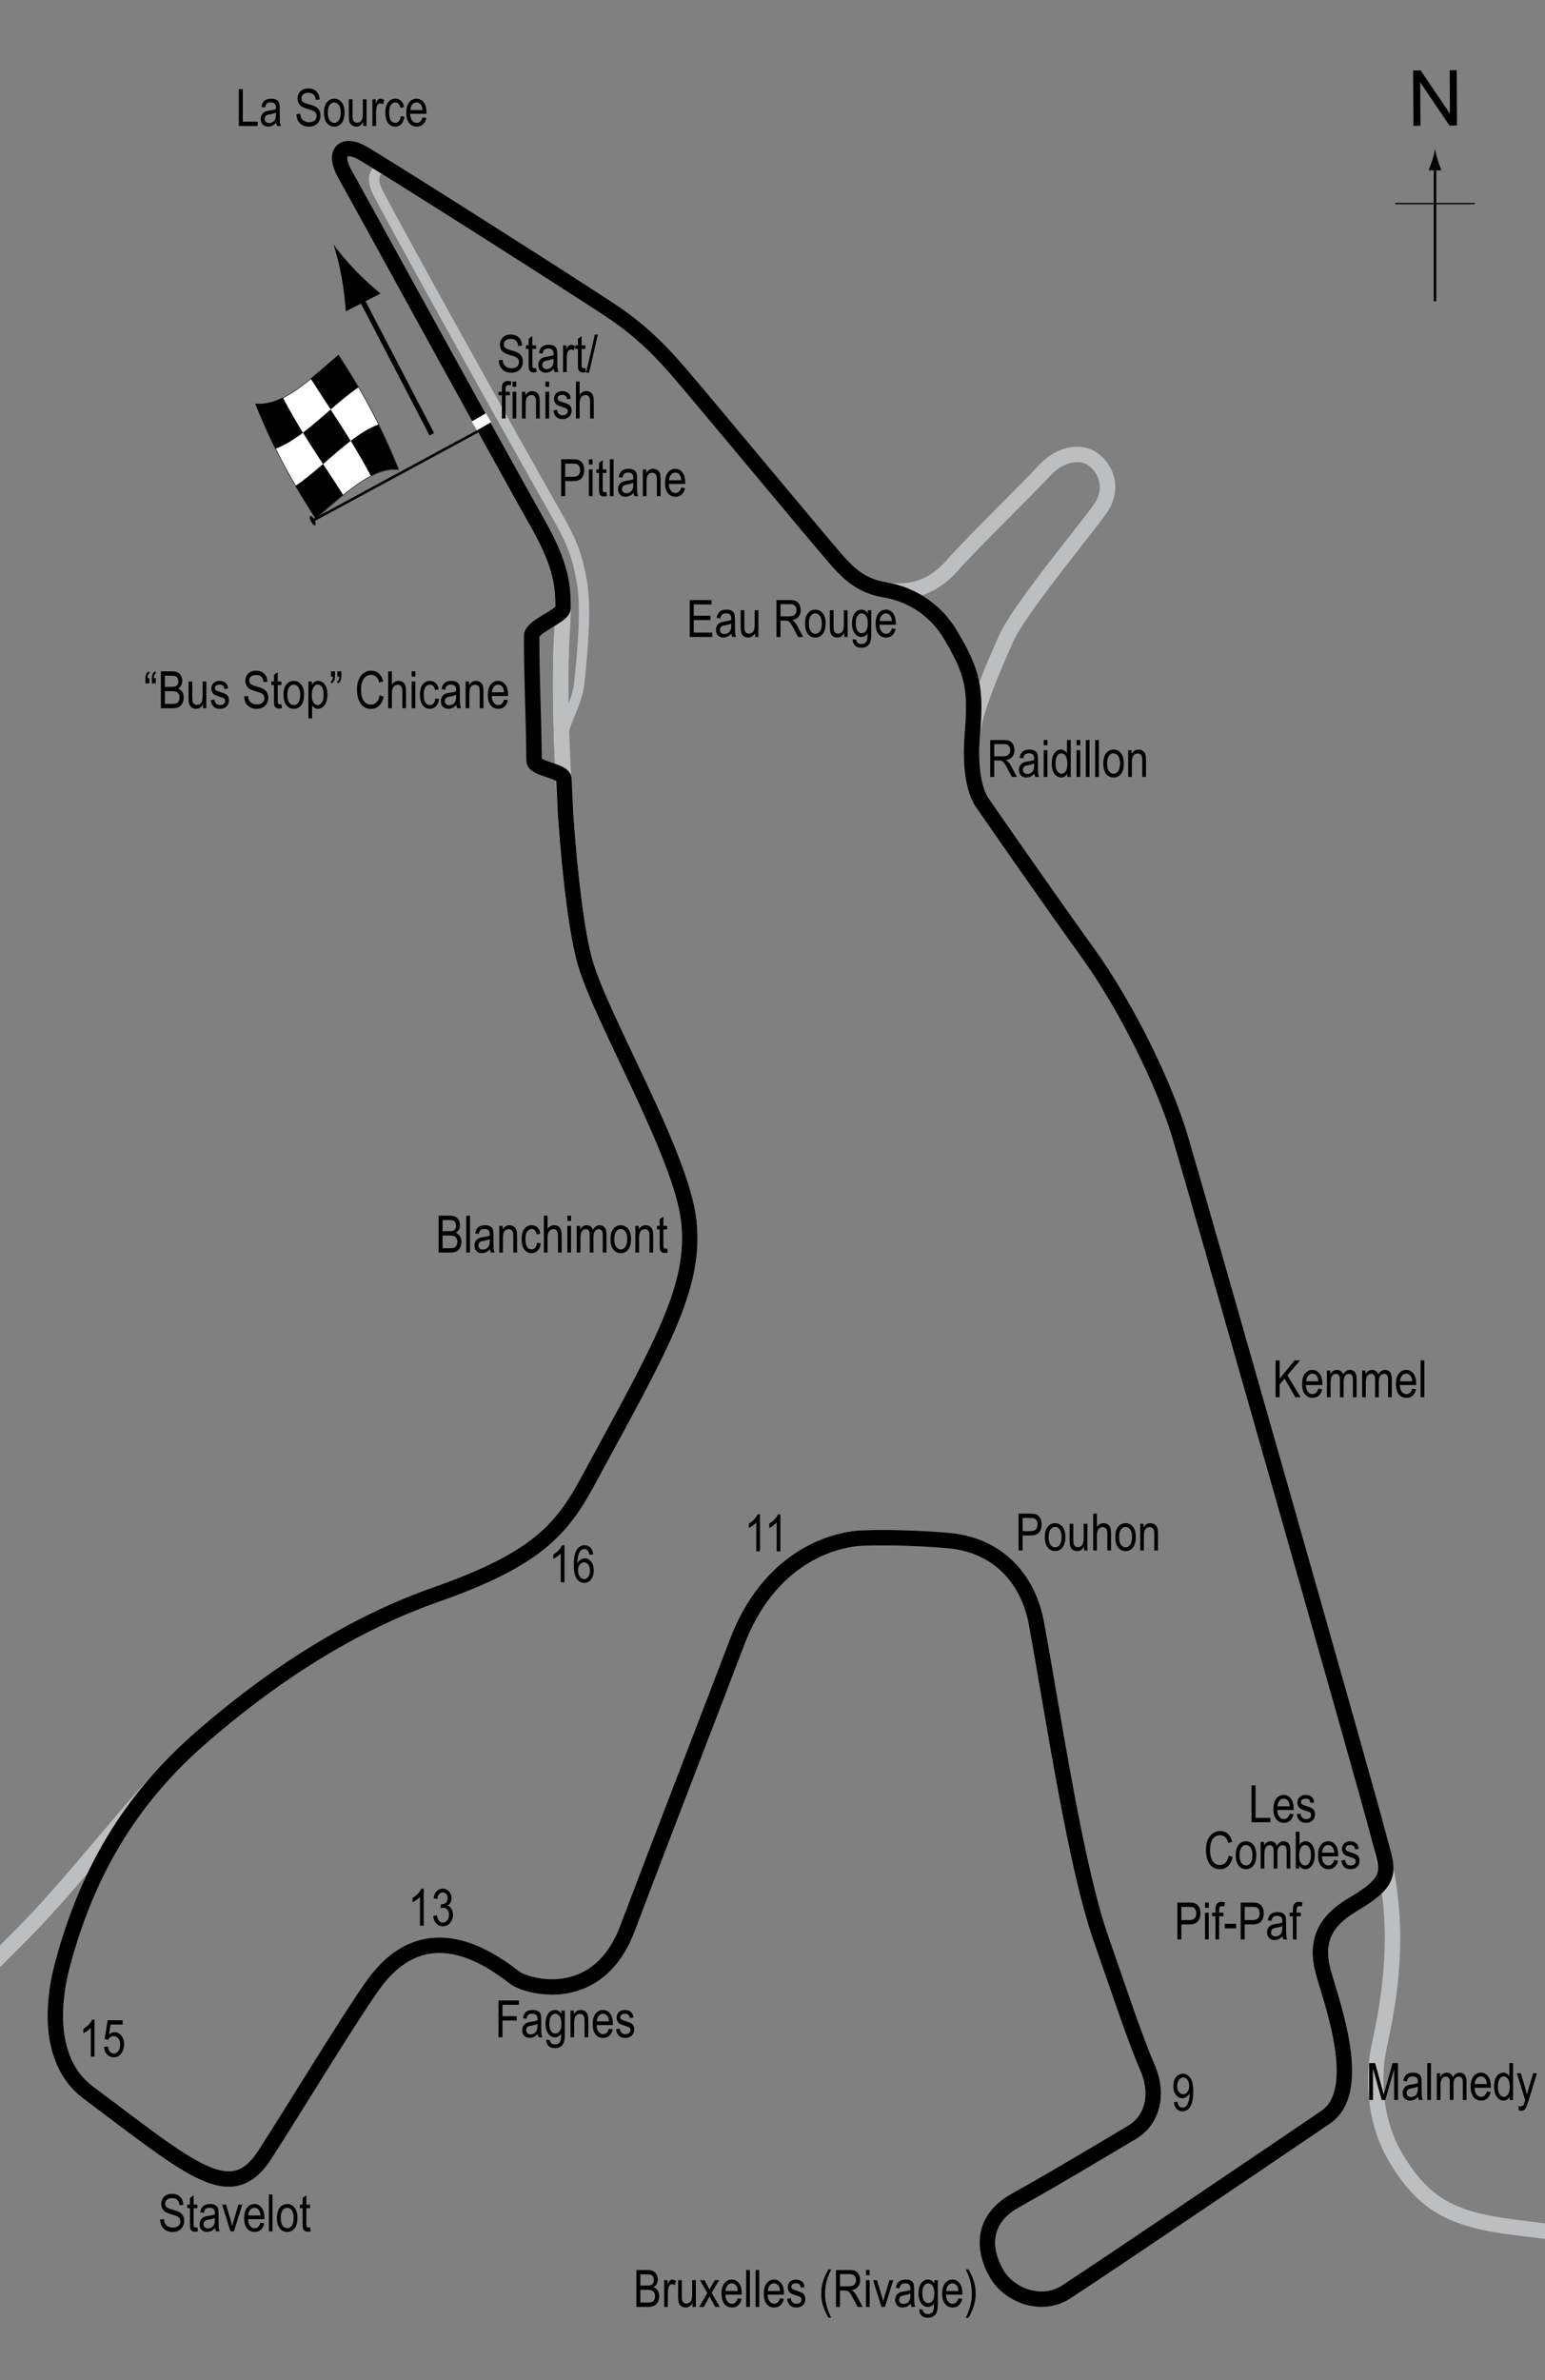 <?xml version="1.0" encoding="utf-8"?>
<!-- Generator: Adobe Illustrator 14.0.0, SVG Export Plug-In . SVG Version: 6.00 Build 43363)  -->
<!DOCTYPE svg PUBLIC "-//W3C//DTD SVG 1.1//EN" "http://www.w3.org/Graphics/SVG/1.1/DTD/svg11.dtd">
<svg version="1.1" xmlns="http://www.w3.org/2000/svg" xmlns:xlink="http://www.w3.org/1999/xlink" x="0px" y="0px" width="300px"
	 height="462.055px" viewBox="0 0 300 462.055" enable-background="new 0 0 300 462.055" xml:space="preserve">
<rect x="0" y="0" width="300" height="462.055" fill="#808080" stroke="none"/>
<g id="North">
	<g>
		<g>
			<g>
				<line fill="none" stroke="#000000" stroke-width="0.5" x1="278.645" y1="58.497" x2="278.645" y2="32.214"/>
				<path d="M278.133,31.033c-0.25,0.827-0.48,1.364-0.746,2.027h2.521c-0.111-0.237-0.496-1.2-0.744-2.027
					c-0.268-0.885-0.451-1.687-0.516-2.207C278.583,29.347,278.401,30.148,278.133,31.033z"/>
			</g>
		</g>
	</g>
	<line fill="none" stroke="#000000" stroke-width="0.25" x1="270.94" y1="39.522" x2="286.375" y2="39.522"/>
	<g>
		<path d="M274.452,24.414l-0.057-10.737l1.457-0.008l5.685,8.4l-0.045-8.43l1.362-0.007l0.057,10.737l-1.457,0.008l-5.685-8.407
			l0.045,8.438L274.452,24.414z"/>
	</g>
</g>
<g id="Flag_current">
	<g>
		<g>
			<path fill="#FFFFFF" stroke="#000000" stroke-width="0.1" d="M65.75,68.929c3.897,6.022,7.794,12.553,11.692,22.263
				c-5.369-0.552-10.737,4.931-16.105,9.461c-3.897-6.021-7.794-12.544-11.692-22.243C55.013,78.947,60.381,73.457,65.75,68.929z"/>
			<path d="M62.729,90.07c1.299,1.98,2.598,3.939,3.896,5.978c-1.789,1.468-3.579,3.084-5.368,4.591
				c-1.299-2.009-2.598-4.077-3.896-6.301C59.15,93.127,60.94,91.618,62.729,90.07z"/>
			<path d="M73.472,82.399c1.299,2.62,2.598,5.492,3.897,8.716c-1.789-0.166-3.579,0.335-5.368,1.245
				c-1.299-2.444-2.598-4.673-3.896-6.786C69.894,84.209,71.683,83.065,73.472,82.399z"/>
			<path d="M64.196,79.498c1.299,1.979,2.598,3.975,3.896,6.087c-1.79,1.366-3.58,2.953-5.37,4.5
				c-1.299-1.98-2.598-3.98-3.896-6.101C60.617,82.629,62.406,81.047,64.196,79.498z"/>
			<path d="M65.695,68.913c1.299,2.006,2.598,4.067,3.897,6.282c-1.79,1.224-3.579,2.739-5.368,4.289
				c-1.299-1.979-2.599-3.94-3.898-5.983C62.116,72.039,63.905,70.423,65.695,68.913z"/>
			<path d="M54.922,77.18c1.299,2.459,2.599,4.7,3.898,6.82c-1.789,1.354-3.579,2.48-5.368,3.121
				c-1.299-2.638-2.599-5.533-3.898-8.783C51.343,78.54,53.132,78.067,54.922,77.18z"/>
		</g>
	</g>
	<line fill="#FFFFFF" stroke="#000000" stroke-width="0.5" x1="60.509" y1="101.183" x2="92.842" y2="83.684"/>
	<path d="M60.26,100.198c0.172-0.092,0.327-0.086,0.747,0.687c0.417,0.776,0.364,0.952,0.192,1.044
		c-0.172,0.091-0.394,0.066-0.81-0.71C59.968,100.446,60.089,100.291,60.26,100.198z"/>
	<g>
		<line fill="none" stroke="#000000" x1="83.849" y1="84.3" x2="69.366" y2="56.448"/>
		<path d="M69.12,52.596c1.796,1.864,3.144,2.985,4.761,4.392l-6.734,3.447c-0.025-0.787-0.317-3.885-0.78-6.431
			c-0.496-2.729-1.104-5.123-1.639-6.601C65.613,48.703,67.198,50.598,69.12,52.596z"/>
	</g>
</g>
<g id="New_pitlane_1">
	<path fill="none" stroke="#BCBEC0" stroke-width="2" d="M109.11,144.805c-0.125-4.25,2.894-7.635,3.375-12.25
		c0.625-6,1.409-14.43,0.5-19.625c-0.875-5-1.871-7.68-5.125-13.375c-7.5-13.125-33.375-59.625-34.75-62.75s0.375-5.375,3.875-3.25"
		/>
</g>
<g id="Original_circuit">
	<path fill="none" stroke="#BCBEC0" stroke-width="3" d="M67.11,34.055c-2.723-4.766-0.25-6.25,3-4.5s43.75,27.5,49.25,31.25
		s9.4,7.833,12.75,11.75c5.417,6.333,25.75,30.833,30,35.75c2.431,2.812,5,5.5,10,6.25s9.25-0.75,12.75-4.75s15.25-15.5,18-18.5
		s6.917-4.167,9.667-1.917s3.489,6.022,1.083,9.417c-3.25,4.583-15.833,19.583-18.333,25.333s-6,13.5-6.5,18.75s0.145,10.32,2,13
		c4.5,6.5,13.925,20.028,20.333,28.917c7.75,10.75,15,25.75,18,35.75s36.75,128.5,38.5,135.5s3,14,2.75,22.25
		s-1.625,14.5-2.625,19.25s-1.25,13.5,3.125,21c5.556,9.523,11.25,12.25,22.75,13.75s67.496,7.875,75.75,7.875
		c14.75,0,20.75-0.125,30.25-3.625s25.25-8.75,32.5-9.375c17.623-1.52,29.401-0.098,41.75,1c11.25,1,54.625,4.625,65,5.625
		c9.756,0.94,40.375,9.75,51.875,25s17.625,27.5,17.375,44.75s-5.25,31.25-12.5,42s-15.375,21.375-18.625,30
		c-3.323,8.819-8.875,26.25-13.125,32.75s-6,10-15.75,18.75s-47.25,41.75-54.5,47.5s-20.5,14.75-28.5,20.25
		s-63.067,35.722-71.875,40.875c-11.305,6.614-48.5,26.625-75.375,39.125c-21.054,9.793-43.22,19.194-63.625,28
		c-17.45,7.531-33.511,15.073-47.625,20.875c-10.757,4.421-12.109,7.968-14.125,12.5c-2.461,5.533-8.918,9.791-16.875,14.375
		c-11.5,6.625-24.81,11.862-38.75,19.5c-13.577,7.438-32.87,17.31-47.875,26C67.329,908.598,47.85,920.497,23.86,933.93
		c-29.002,16.239-50.938,29.535-57.25,33.625c-15.625,10.125-23.245,8.909-29.25,8.875c-22.125-0.125-47.102,0.003-53.75,2.25
		c-8.875,3-16.027,13.202-22.625,20.625c-3,3.375-13.229,7.17-15.75,4.25c-2.375-2.75,0.912-9.481,2.625-11.875
		c7.319-10.227,8.449-24.275,13.625-50.5c1.875-9.5,3.734-20.448,4.625-25.625c3.263-18.957,16.25-88.25,17.25-95.5
		s4-19.75,3.5-29.25s-6.625-88.625-7.375-93.875s-2.223-14.189-6.625-22.875c-4.625-9.125-17-35-19.5-41.75s-2.75-12-1.75-24
		s7.25-74.75,8.5-82.25s4.375-13.75,10-19.25c7.206-7.046,125.25-121.75,136.75-134s21.75-26.5,32.75-36s26.5-20.75,45-27.25
		s24.092-11.992,29.25-21.5c14.375-26.5,21.375-38.125,19.875-51.125s-16.875-38.875-20.125-50.125s-5.5-46.125-4.5-63.75
		c0.467-8.237,0.721-11.931-5-22C97.86,90.055,69.11,37.555,67.11,34.055z"/>
</g>
<g id="New_circuit_1">
	<path fill="none" stroke="#BCBEC0" stroke-width="3" d="M67.11,34.055c-2.723-4.766-0.25-6.25,3-4.5s43.75,27.5,49.25,31.25
		s9.4,7.833,12.75,11.75c5.417,6.333,25.75,30.833,30,35.75c2.061,2.383,4.221,4.678,7.876,5.779
		c0.657,0.198,1.366,0.333,2.124,0.471c2.75,0.5,8.621,2.236,12.5,8.75c4.417,7.417,4.917,10.5,4.167,19.583
		c-0.434,5.256,0.145,10.32,2,13c4.5,6.5,13.925,20.028,20.333,28.917c7.75,10.75,15,25.75,18,35.75s36.75,128.5,38.5,135.5
		s3.551,8.623-4.875,13.625c-4,2.375-7.471,5.714-6,12.25c1.125,5,8.631,23.498,0.75,29c-1.842,1.286-42.879,29.057-50.5,34
		c-4.625,3-10.97,0.786-13.5-3.625s-3.103-10.335,3.625-14.125c5.25-2.958,8.25-4.625,22.75-13.292
		c3.539-2.115,5.475-6.888,2.833-12.833c-2.333-5.25-6.688-18.441-8.833-24.5c-5-14.125-9.238-43.024-12.625-61.5
		c-1.375-7.5-6.5-15-17-16c-2.312-0.22-10-0.75-16.625-0.5c-6.469,0.244-18.438,4.253-24.5,20.25
		c-4.5,11.875-13.75,35.625-21.25,55.5c-5.837,15.467-19.75,11.25-21.875,9.625c-4.898-3.745-17.431-12.875-27.625,1.5
		c-4.875,6.875-15,23.625-20.875,32.75c-6.557,10.185-14,3.25-34.375-12c-8.644-6.47-6.391-19.375-5.125-24.25
		c5.833-22.467,16.625-35.625,27.625-45.125s26.5-20.75,45-27.25s24.092-11.992,29.25-21.5c14.375-26.5,21.375-38.125,19.875-51.125
		s-16.875-38.875-20.125-50.125s-5.5-46.125-4.5-63.75c0.467-8.237,0.721-11.931-5-22C97.86,90.055,69.11,37.555,67.11,34.055z"/>
</g>
<g id="New_circuit_Bus_Stop_1980">
	<path fill="none" stroke="#000000" stroke-width="3" d="M67.11,34.055c-2.723-4.766-0.25-6.25,3-4.5s43.75,27.5,49.25,31.25
		s9.4,7.833,12.75,11.75c5.417,6.333,25.75,30.833,30,35.75c2.061,2.383,4.221,4.678,7.876,5.779
		c0.657,0.198,1.366,0.333,2.124,0.471c2.75,0.5,8.621,2.236,12.5,8.75c4.417,7.417,4.917,10.5,4.167,19.583
		c-0.434,5.256,0.145,10.32,2,13c4.5,6.5,13.925,20.028,20.333,28.917c7.75,10.75,15,25.75,18,35.75s36.75,128.5,38.5,135.5
		s3.551,8.623-4.875,13.625c-4,2.375-7.471,5.714-6,12.25c1.125,5,8.631,23.498,0.75,29c-1.842,1.286-42.879,29.057-50.5,34
		c-4.625,3-10.97,0.786-13.5-3.625s-3.103-10.335,3.625-14.125c5.25-2.958,8.25-4.625,22.75-13.292
		c3.539-2.115,5.475-6.888,2.833-12.833c-2.333-5.25-6.688-18.441-8.833-24.5c-5-14.125-9.238-43.024-12.625-61.5
		c-1.375-7.5-6.5-15-17-16c-2.312-0.22-10-0.75-16.625-0.5c-6.469,0.244-18.438,4.253-24.5,20.25
		c-4.5,11.875-13.75,35.625-21.25,55.5c-5.837,15.467-19.75,11.25-21.875,9.625c-4.898-3.745-17.431-12.875-27.625,1.5
		c-4.875,6.875-15,23.625-20.875,32.75c-6.557,10.185-14,3.25-34.375-12c-8.644-6.47-6.391-19.375-5.125-24.25
		c5.833-22.467,16.625-35.625,27.625-45.125s26.5-20.75,45-27.25s24.092-11.992,29.25-21.5c14.375-26.5,21.375-38.125,19.875-51.125
		s-16.875-38.875-20.125-50.125c-1.57-5.434-2.906-16.381-3.756-28.233c-0.125-1.741-0.266-5.626-0.369-7.392
		c-0.092-1.577-5.758-1.925-5.777-3.5c-0.125-10.75-0.473-15-0.473-24.25c0-1.86,6.075-3.858,6.092-5.379
		c0.061-5.223-0.786-9.197-5.217-16.996C97.86,90.055,69.11,37.555,67.11,34.055z"/>
</g>
<g id="Startline_New">
	<line fill="none" stroke="#FFFFFF" stroke-width="2" x1="92.11" y1="82.68" x2="94.86" y2="81.086"/>
</g>
<g id="Labels_new_Bus_Stop">
	<g>
		<path d="M108.966,96.312v-7.158h2.212c0.521,0,0.905,0.045,1.152,0.137c0.339,0.124,0.608,0.353,0.811,0.688
			s0.303,0.747,0.303,1.235c0,0.645-0.164,1.17-0.493,1.577s-0.896,0.61-1.704,0.61h-1.504v2.91H108.966z M109.743,92.557h1.519
			c0.479,0,0.828-0.108,1.05-0.325s0.332-0.543,0.332-0.979c0-0.283-0.055-0.526-0.163-0.728c-0.109-0.202-0.241-0.34-0.396-0.415
			c-0.154-0.075-0.434-0.112-0.837-0.112h-1.504V92.557z"/>
		<path d="M114.337,90.165v-1.011h0.718v1.011H114.337z M114.337,96.312v-5.186h0.718v5.186H114.337z"/>
		<path d="M117.76,95.526l0.098,0.776c-0.198,0.052-0.378,0.078-0.537,0.078c-0.251,0-0.452-0.05-0.605-0.149
			s-0.258-0.235-0.315-0.408c-0.057-0.172-0.085-0.516-0.085-1.03V91.81h-0.527v-0.684h0.527v-1.284l0.718-0.527v1.812h0.728v0.684
			h-0.728v3.032c0,0.28,0.021,0.46,0.063,0.542c0.062,0.117,0.178,0.176,0.347,0.176C117.524,95.56,117.63,95.549,117.76,95.526z"/>
		<path d="M118.415,96.312v-7.158h0.718v7.158H118.415z"/>
		<path d="M123.029,95.672c-0.241,0.25-0.491,0.439-0.752,0.566s-0.53,0.19-0.811,0.19c-0.442,0-0.796-0.133-1.06-0.4
			s-0.396-0.626-0.396-1.079c0-0.299,0.062-0.565,0.186-0.796s0.293-0.412,0.508-0.542s0.54-0.226,0.977-0.288
			c0.586-0.086,1.016-0.188,1.289-0.308l0.005-0.225c0-0.355-0.063-0.604-0.19-0.747c-0.179-0.208-0.454-0.313-0.825-0.313
			c-0.335,0-0.586,0.069-0.752,0.208s-0.288,0.4-0.366,0.783l-0.708-0.117c0.101-0.557,0.306-0.962,0.612-1.216
			c0.309-0.254,0.748-0.381,1.321-0.381c0.446,0,0.796,0.084,1.05,0.251s0.414,0.375,0.48,0.623
			c0.067,0.248,0.101,0.609,0.101,1.084v1.172c0,0.82,0.016,1.337,0.046,1.55c0.031,0.213,0.093,0.421,0.184,0.623h-0.752
			C123.1,96.133,123.051,95.92,123.029,95.672z M122.97,93.709c-0.264,0.13-0.656,0.241-1.177,0.332
			c-0.303,0.052-0.515,0.111-0.635,0.178s-0.214,0.161-0.28,0.283c-0.067,0.122-0.101,0.263-0.101,0.422
			c0,0.248,0.076,0.445,0.229,0.593s0.364,0.222,0.635,0.222c0.257,0,0.49-0.067,0.701-0.2c0.209-0.133,0.366-0.312,0.471-0.535
			s0.156-0.548,0.156-0.974V93.709z"/>
		<path d="M124.821,96.312v-5.186h0.649v0.732c0.156-0.285,0.347-0.498,0.572-0.638c0.227-0.141,0.485-0.211,0.778-0.211
			c0.227,0,0.438,0.045,0.631,0.134s0.35,0.207,0.468,0.352c0.119,0.145,0.207,0.333,0.266,0.564s0.088,0.586,0.088,1.064v3.188
			h-0.718v-3.158c0-0.381-0.032-0.66-0.098-0.836c-0.065-0.176-0.167-0.312-0.306-0.408c-0.138-0.096-0.298-0.144-0.48-0.144
			c-0.345,0-0.62,0.129-0.825,0.386s-0.308,0.699-0.308,1.325v2.835H124.821z"/>
		<path d="M132.287,94.642l0.742,0.112c-0.124,0.553-0.348,0.971-0.672,1.252c-0.323,0.282-0.725,0.422-1.203,0.422
			c-0.603,0-1.09-0.229-1.463-0.686c-0.372-0.458-0.559-1.117-0.559-1.98c0-0.895,0.188-1.578,0.564-2.048
			c0.375-0.47,0.852-0.706,1.428-0.706c0.55,0,1.009,0.231,1.377,0.693s0.552,1.131,0.552,2.007l-0.005,0.234h-3.174
			c0.029,0.583,0.164,1.022,0.405,1.318s0.534,0.444,0.879,0.444C131.699,95.707,132.075,95.352,132.287,94.642z M129.918,93.221
			h2.373c-0.032-0.449-0.129-0.785-0.288-1.006c-0.231-0.322-0.525-0.483-0.884-0.483c-0.322,0-0.598,0.134-0.825,0.403
			S129.941,92.766,129.918,93.221z"/>
	</g>
	<g>
		<path d="M96.86,69.925l0.732-0.078c0.039,0.394,0.128,0.701,0.267,0.92c0.138,0.22,0.336,0.396,0.593,0.53s0.547,0.2,0.869,0.2
			c0.462,0,0.821-0.113,1.077-0.338c0.255-0.226,0.383-0.519,0.383-0.88c0-0.211-0.047-0.396-0.139-0.553
			c-0.094-0.158-0.233-0.287-0.42-0.388c-0.188-0.101-0.592-0.243-1.214-0.427c-0.554-0.165-0.947-0.33-1.182-0.496
			s-0.417-0.377-0.547-0.632s-0.195-0.544-0.195-0.867c0-0.58,0.188-1.053,0.562-1.421s0.879-0.552,1.514-0.552
			c0.437,0,0.818,0.086,1.145,0.259c0.328,0.172,0.582,0.42,0.762,0.742c0.182,0.322,0.278,0.702,0.291,1.138l-0.747,0.068
			c-0.039-0.465-0.179-0.811-0.417-1.035c-0.24-0.225-0.576-0.337-1.009-0.337c-0.439,0-0.774,0.099-1.006,0.295
			s-0.347,0.452-0.347,0.764c0,0.29,0.085,0.514,0.254,0.674c0.169,0.159,0.55,0.321,1.143,0.484c0.579,0.16,0.985,0.299,1.22,0.417
			c0.358,0.183,0.628,0.423,0.811,0.721c0.183,0.298,0.274,0.653,0.274,1.066c0,0.41-0.096,0.783-0.288,1.119
			c-0.192,0.337-0.453,0.593-0.784,0.769c-0.33,0.175-0.728,0.263-1.193,0.263c-0.726,0-1.305-0.218-1.736-0.654
			C97.1,71.262,96.876,70.671,96.86,69.925z"/>
		<path d="M104.091,71.444l0.098,0.776c-0.198,0.052-0.378,0.078-0.537,0.078c-0.251,0-0.452-0.05-0.605-0.149
			s-0.258-0.235-0.314-0.408c-0.058-0.172-0.086-0.516-0.086-1.03v-2.983h-0.527v-0.684h0.527V65.76l0.718-0.527v1.812h0.728v0.684
			h-0.728v3.032c0,0.28,0.021,0.46,0.063,0.542c0.062,0.117,0.178,0.176,0.347,0.176C103.855,71.478,103.961,71.467,104.091,71.444z
			"/>
		<path d="M107.539,71.59c-0.241,0.25-0.491,0.439-0.752,0.566s-0.53,0.19-0.811,0.19c-0.442,0-0.796-0.133-1.06-0.4
			s-0.396-0.626-0.396-1.079c0-0.299,0.062-0.565,0.186-0.796s0.293-0.412,0.508-0.542s0.54-0.226,0.977-0.288
			c0.586-0.086,1.016-0.188,1.289-0.308l0.005-0.225c0-0.355-0.063-0.604-0.19-0.747c-0.179-0.208-0.454-0.313-0.825-0.313
			c-0.335,0-0.586,0.069-0.752,0.208s-0.288,0.4-0.366,0.783l-0.708-0.117c0.101-0.557,0.306-0.962,0.612-1.216
			c0.309-0.254,0.748-0.381,1.321-0.381c0.446,0,0.796,0.084,1.05,0.251s0.414,0.375,0.48,0.623
			c0.067,0.248,0.101,0.609,0.101,1.084v1.172c0,0.82,0.016,1.337,0.046,1.55c0.031,0.213,0.093,0.421,0.184,0.623h-0.752
			C107.61,72.051,107.561,71.838,107.539,71.59z M107.48,69.627c-0.264,0.13-0.656,0.241-1.177,0.332
			c-0.303,0.052-0.515,0.111-0.635,0.178s-0.214,0.161-0.28,0.283c-0.067,0.122-0.101,0.263-0.101,0.422
			c0,0.248,0.076,0.445,0.229,0.593s0.364,0.222,0.635,0.222c0.257,0,0.49-0.067,0.701-0.2c0.209-0.133,0.366-0.312,0.471-0.535
			s0.156-0.548,0.156-0.974V69.627z"/>
		<path d="M109.331,72.23v-5.186h0.649v0.786c0.166-0.365,0.318-0.606,0.457-0.725c0.138-0.119,0.293-0.178,0.466-0.178
			c0.241,0,0.486,0.094,0.737,0.283l-0.244,0.815c-0.179-0.127-0.354-0.19-0.522-0.19c-0.153,0-0.293,0.054-0.42,0.161
			s-0.217,0.257-0.269,0.449c-0.091,0.335-0.137,0.692-0.137,1.069v2.715H109.331z"/>
		<path d="M113.662,71.444l0.098,0.776c-0.198,0.052-0.378,0.078-0.537,0.078c-0.251,0-0.452-0.05-0.605-0.149
			s-0.258-0.235-0.314-0.408c-0.058-0.172-0.086-0.516-0.086-1.03v-2.983h-0.527v-0.684h0.527V65.76l0.718-0.527v1.812h0.728v0.684
			h-0.728v3.032c0,0.28,0.021,0.46,0.063,0.542c0.062,0.117,0.178,0.176,0.347,0.176C113.425,71.478,113.532,71.467,113.662,71.444z
			"/>
		<path d="M113.804,72.347l1.7-7.397h0.587l-1.706,7.397H113.804z"/>
		<path d="M97.449,81.23v-4.502h-0.64v-0.684h0.64v-0.552c0-0.407,0.042-0.712,0.127-0.916s0.215-0.359,0.39-0.466
			s0.394-0.161,0.658-0.161c0.206,0,0.431,0.031,0.676,0.093l-0.107,0.762c-0.149-0.033-0.291-0.049-0.425-0.049
			c-0.215,0-0.369,0.056-0.461,0.168c-0.094,0.112-0.14,0.326-0.14,0.642v0.479h0.83v0.684h-0.83v4.502H97.449z"/>
		<path d="M99.529,75.083v-1.011h0.718v1.011H99.529z M99.529,81.23v-5.186h0.718v5.186H99.529z"/>
		<path d="M101.35,81.23v-5.186H102v0.732c0.156-0.285,0.347-0.498,0.572-0.638c0.227-0.141,0.485-0.211,0.778-0.211
			c0.227,0,0.438,0.045,0.631,0.134s0.35,0.207,0.468,0.352c0.119,0.145,0.207,0.333,0.266,0.564s0.088,0.586,0.088,1.064v3.188
			h-0.718v-3.158c0-0.381-0.032-0.66-0.098-0.836c-0.065-0.176-0.167-0.312-0.306-0.408c-0.138-0.096-0.298-0.144-0.48-0.144
			c-0.345,0-0.62,0.129-0.825,0.386s-0.308,0.699-0.308,1.325v2.835H101.35z"/>
		<path d="M105.911,75.083v-1.011h0.718v1.011H105.911z M105.911,81.23v-5.186h0.718v5.186H105.911z"/>
		<path d="M107.454,79.677l0.718-0.137c0.042,0.366,0.157,0.639,0.346,0.816c0.188,0.179,0.438,0.268,0.75,0.268
			c0.313,0,0.554-0.077,0.724-0.232c0.171-0.155,0.256-0.351,0.256-0.588c0-0.205-0.073-0.365-0.22-0.479
			c-0.101-0.078-0.345-0.176-0.732-0.293c-0.56-0.172-0.935-0.319-1.123-0.439s-0.335-0.282-0.439-0.483s-0.156-0.431-0.156-0.688
			c0-0.443,0.142-0.802,0.425-1.079s0.676-0.415,1.177-0.415c0.315,0,0.594,0.057,0.832,0.171c0.24,0.114,0.423,0.267,0.55,0.459
			s0.215,0.467,0.264,0.825L110.12,77.5c-0.065-0.566-0.373-0.85-0.923-0.85c-0.313,0-0.545,0.063-0.698,0.187
			c-0.153,0.125-0.229,0.285-0.229,0.479c0,0.191,0.073,0.342,0.22,0.453c0.089,0.064,0.35,0.168,0.783,0.311
			c0.597,0.189,0.982,0.34,1.157,0.453s0.312,0.266,0.409,0.46c0.097,0.194,0.146,0.425,0.146,0.692
			c0,0.496-0.157,0.897-0.471,1.203c-0.314,0.307-0.743,0.46-1.287,0.46C108.208,81.347,107.617,80.791,107.454,79.677z"/>
		<path d="M111.833,81.23v-7.158h0.718v2.568c0.169-0.238,0.36-0.416,0.573-0.535c0.214-0.119,0.449-0.178,0.706-0.178
			c0.452,0,0.81,0.144,1.071,0.432c0.263,0.288,0.394,0.816,0.394,1.584v3.286h-0.718v-3.286c0-0.449-0.08-0.771-0.239-0.967
			s-0.379-0.293-0.659-0.293c-0.313,0-0.578,0.125-0.799,0.376c-0.219,0.25-0.329,0.695-0.329,1.333v2.837H111.833z"/>
	</g>
	<g>
		<path d="M46.372,24.46v-7.158h0.776v6.313h2.891v0.845H46.372z"/>
		<path d="M53.647,23.821c-0.241,0.25-0.491,0.439-0.752,0.566s-0.53,0.19-0.811,0.19c-0.442,0-0.796-0.133-1.06-0.4
			s-0.396-0.626-0.396-1.079c0-0.299,0.062-0.565,0.186-0.796s0.293-0.412,0.508-0.542s0.54-0.226,0.977-0.288
			c0.586-0.086,1.016-0.188,1.289-0.308l0.005-0.225c0-0.355-0.063-0.604-0.19-0.747c-0.179-0.208-0.454-0.313-0.825-0.313
			c-0.335,0-0.586,0.069-0.752,0.208s-0.288,0.4-0.366,0.783l-0.708-0.117c0.101-0.557,0.306-0.962,0.612-1.216
			c0.309-0.254,0.748-0.381,1.321-0.381c0.446,0,0.796,0.084,1.05,0.251s0.414,0.375,0.48,0.623
			c0.067,0.248,0.101,0.609,0.101,1.084v1.172c0,0.82,0.016,1.337,0.046,1.55c0.031,0.213,0.093,0.421,0.184,0.623h-0.752
			C53.719,24.281,53.67,24.068,53.647,23.821z M53.589,21.858c-0.264,0.13-0.656,0.241-1.177,0.332
			c-0.303,0.052-0.515,0.111-0.635,0.178s-0.214,0.161-0.28,0.283c-0.067,0.122-0.101,0.263-0.101,0.422
			c0,0.248,0.076,0.445,0.229,0.593s0.364,0.222,0.635,0.222c0.257,0,0.49-0.067,0.701-0.2c0.209-0.133,0.366-0.312,0.471-0.535
			s0.156-0.548,0.156-0.974V21.858z"/>
		<path d="M57.559,22.156l0.732-0.078c0.039,0.394,0.128,0.701,0.267,0.92c0.138,0.22,0.336,0.396,0.593,0.53s0.547,0.2,0.869,0.2
			c0.462,0,0.821-0.113,1.077-0.338c0.255-0.226,0.383-0.519,0.383-0.88c0-0.211-0.047-0.396-0.139-0.553
			c-0.094-0.158-0.233-0.287-0.42-0.388c-0.188-0.101-0.592-0.243-1.214-0.427c-0.554-0.165-0.947-0.33-1.182-0.496
			s-0.417-0.377-0.547-0.632s-0.195-0.544-0.195-0.867c0-0.58,0.188-1.053,0.562-1.421s0.879-0.552,1.514-0.552
			c0.437,0,0.818,0.086,1.145,0.259c0.328,0.172,0.582,0.42,0.762,0.742c0.182,0.322,0.278,0.702,0.291,1.138l-0.747,0.068
			c-0.039-0.465-0.179-0.811-0.417-1.035c-0.24-0.225-0.576-0.337-1.009-0.337c-0.439,0-0.774,0.099-1.006,0.295
			s-0.347,0.452-0.347,0.764c0,0.29,0.085,0.514,0.254,0.674c0.169,0.159,0.55,0.321,1.143,0.484c0.579,0.16,0.985,0.299,1.22,0.417
			c0.358,0.183,0.628,0.423,0.811,0.721c0.183,0.298,0.274,0.653,0.274,1.066c0,0.41-0.096,0.783-0.288,1.119
			c-0.192,0.337-0.453,0.593-0.784,0.769c-0.33,0.175-0.728,0.263-1.193,0.263c-0.726,0-1.305-0.218-1.736-0.654
			C57.799,23.492,57.575,22.901,57.559,22.156z"/>
		<path d="M62.915,21.868c0-0.895,0.188-1.571,0.564-2.026c0.375-0.456,0.852-0.684,1.428-0.684c0.566,0,1.04,0.228,1.421,0.684
			s0.571,1.113,0.571,1.973c0,0.931-0.188,1.625-0.562,2.08s-0.852,0.684-1.431,0.684c-0.569,0-1.044-0.229-1.424-0.686
			C63.104,23.434,62.915,22.76,62.915,21.868z M63.652,21.865c0,0.671,0.122,1.171,0.366,1.499s0.547,0.491,0.908,0.491
			c0.339,0,0.629-0.166,0.871-0.496c0.243-0.331,0.364-0.829,0.364-1.494c0-0.668-0.122-1.166-0.366-1.494s-0.547-0.491-0.908-0.491
			c-0.342,0-0.633,0.165-0.874,0.494S63.652,21.2,63.652,21.865z"/>
		<path d="M70.532,24.46v-0.762c-0.166,0.293-0.361,0.513-0.586,0.659s-0.479,0.22-0.762,0.22c-0.335,0-0.622-0.09-0.859-0.271
			s-0.396-0.409-0.477-0.686c-0.079-0.277-0.119-0.654-0.119-1.133v-3.213h0.718v2.876c0,0.534,0.026,0.891,0.081,1.072
			c0.053,0.181,0.152,0.326,0.297,0.435c0.146,0.109,0.311,0.164,0.496,0.164c0.345,0,0.628-0.142,0.85-0.425
			c0.188-0.244,0.283-0.692,0.283-1.343v-2.778h0.723v5.186H70.532z"/>
		<path d="M72.31,24.46v-5.186h0.649v0.786c0.166-0.365,0.318-0.606,0.456-0.725c0.139-0.119,0.294-0.178,0.467-0.178
			c0.241,0,0.486,0.094,0.737,0.283l-0.244,0.815c-0.179-0.127-0.354-0.19-0.522-0.19c-0.153,0-0.293,0.054-0.42,0.161
			s-0.217,0.257-0.269,0.449c-0.091,0.335-0.137,0.692-0.137,1.069v2.715H72.31z"/>
		<path d="M77.822,22.561l0.708,0.112c-0.081,0.619-0.285,1.09-0.613,1.416c-0.326,0.326-0.72,0.488-1.179,0.488
			c-0.557,0-1.015-0.229-1.374-0.686c-0.36-0.458-0.54-1.134-0.54-2.029c0-0.902,0.182-1.578,0.544-2.029
			c0.363-0.451,0.83-0.676,1.399-0.676c0.439,0,0.81,0.137,1.11,0.41c0.302,0.273,0.494,0.684,0.579,1.23l-0.698,0.127
			c-0.068-0.35-0.188-0.611-0.356-0.785c-0.169-0.173-0.373-0.26-0.61-0.26c-0.354,0-0.648,0.157-0.881,0.471
			c-0.233,0.314-0.35,0.813-0.35,1.497c0,0.707,0.111,1.217,0.334,1.533c0.224,0.316,0.509,0.474,0.857,0.474
			c0.273,0,0.507-0.105,0.701-0.315C77.647,23.33,77.771,23.004,77.822,22.561z"/>
		<path d="M82.046,22.791l0.742,0.112c-0.124,0.553-0.348,0.971-0.672,1.252c-0.323,0.282-0.725,0.422-1.203,0.422
			c-0.603,0-1.09-0.229-1.463-0.686c-0.372-0.458-0.559-1.117-0.559-1.98c0-0.895,0.188-1.578,0.564-2.048
			c0.375-0.47,0.852-0.706,1.428-0.706c0.55,0,1.009,0.231,1.377,0.693s0.552,1.131,0.552,2.007l-0.005,0.234h-3.174
			c0.029,0.583,0.164,1.022,0.405,1.318s0.534,0.444,0.879,0.444C81.458,23.855,81.834,23.5,82.046,22.791z M79.678,21.37h2.373
			c-0.032-0.449-0.129-0.785-0.288-1.006c-0.231-0.322-0.525-0.483-0.884-0.483c-0.322,0-0.598,0.134-0.825,0.403
			S79.7,20.914,79.678,21.37z"/>
	</g>
	<g>
		<path d="M133.924,123.645v-7.158h4.242v0.845H134.7v2.188h3.248v0.845H134.7v2.437h3.604v0.845H133.924z"/>
		<path d="M142.043,123.005c-0.24,0.25-0.49,0.439-0.752,0.566c-0.26,0.127-0.529,0.19-0.811,0.19c-0.441,0-0.795-0.133-1.059-0.4
			s-0.396-0.626-0.396-1.079c0-0.299,0.063-0.565,0.186-0.796c0.125-0.231,0.293-0.412,0.508-0.542s0.541-0.226,0.977-0.288
			c0.586-0.086,1.016-0.188,1.289-0.308l0.006-0.225c0-0.355-0.064-0.604-0.191-0.747c-0.178-0.208-0.453-0.313-0.824-0.313
			c-0.336,0-0.586,0.069-0.752,0.208s-0.289,0.4-0.367,0.783l-0.707-0.117c0.1-0.557,0.305-0.962,0.611-1.216
			c0.309-0.254,0.748-0.381,1.322-0.381c0.445,0,0.795,0.084,1.049,0.251s0.414,0.375,0.48,0.623
			c0.068,0.248,0.102,0.609,0.102,1.084v1.172c0,0.82,0.016,1.337,0.045,1.55c0.031,0.213,0.094,0.421,0.184,0.623h-0.752
			C142.116,123.466,142.067,123.253,142.043,123.005z M141.985,121.042c-0.264,0.13-0.656,0.241-1.176,0.332
			c-0.303,0.052-0.516,0.111-0.635,0.178c-0.121,0.067-0.215,0.161-0.281,0.283s-0.1,0.263-0.1,0.422
			c0,0.248,0.076,0.445,0.229,0.593c0.154,0.148,0.365,0.222,0.635,0.222c0.258,0,0.49-0.067,0.701-0.2
			c0.209-0.133,0.367-0.312,0.471-0.535c0.105-0.223,0.156-0.548,0.156-0.974V121.042z"/>
		<path d="M146.62,123.645v-0.762c-0.166,0.293-0.361,0.513-0.586,0.659s-0.479,0.22-0.762,0.22c-0.336,0-0.623-0.09-0.859-0.271
			c-0.238-0.181-0.396-0.409-0.477-0.686s-0.119-0.654-0.119-1.133v-3.213h0.717v2.876c0,0.534,0.027,0.891,0.08,1.072
			c0.055,0.181,0.154,0.326,0.299,0.435s0.311,0.164,0.496,0.164c0.344,0,0.627-0.142,0.85-0.425
			c0.188-0.244,0.283-0.692,0.283-1.343v-2.778h0.723v5.186H146.62z"/>
		<path d="M150.774,123.645v-7.158h2.604c0.543,0,0.943,0.067,1.203,0.2c0.258,0.133,0.471,0.355,0.637,0.666s0.25,0.671,0.25,1.081
			c0,0.54-0.141,0.978-0.424,1.313c-0.281,0.335-0.689,0.548-1.227,0.639c0.217,0.131,0.383,0.264,0.498,0.398
			c0.23,0.273,0.434,0.578,0.609,0.913l1.025,1.948h-0.977l-0.783-1.488c-0.303-0.583-0.531-0.975-0.686-1.177
			s-0.305-0.338-0.449-0.409c-0.145-0.07-0.348-0.105-0.607-0.105h-0.896v3.179H150.774z M151.551,119.646h1.67
			c0.363,0,0.641-0.044,0.83-0.132c0.188-0.088,0.338-0.226,0.449-0.415c0.109-0.189,0.166-0.409,0.166-0.659
			c0-0.361-0.105-0.646-0.318-0.852c-0.211-0.207-0.525-0.31-0.941-0.31h-1.855V119.646z"/>
		<path d="M156.321,121.052c0-0.895,0.188-1.571,0.564-2.026c0.375-0.456,0.852-0.684,1.428-0.684c0.566,0,1.041,0.228,1.422,0.684
			s0.57,1.113,0.57,1.973c0,0.931-0.188,1.625-0.561,2.08c-0.375,0.456-0.852,0.684-1.432,0.684c-0.568,0-1.043-0.229-1.424-0.686
			C156.51,122.619,156.321,121.944,156.321,121.052z M157.059,121.05c0,0.671,0.121,1.171,0.365,1.499s0.547,0.491,0.908,0.491
			c0.34,0,0.629-0.166,0.871-0.496c0.244-0.331,0.365-0.829,0.365-1.494c0-0.668-0.123-1.166-0.367-1.494s-0.547-0.491-0.908-0.491
			c-0.342,0-0.633,0.165-0.873,0.494C157.178,119.888,157.059,120.385,157.059,121.05z"/>
		<path d="M163.938,123.645v-0.762c-0.166,0.293-0.361,0.513-0.586,0.659s-0.479,0.22-0.762,0.22c-0.334,0-0.621-0.09-0.859-0.271
			c-0.236-0.181-0.396-0.409-0.477-0.686c-0.078-0.277-0.119-0.654-0.119-1.133v-3.213h0.719v2.876c0,0.534,0.025,0.891,0.08,1.072
			c0.053,0.181,0.152,0.326,0.297,0.435c0.146,0.109,0.311,0.164,0.496,0.164c0.346,0,0.629-0.142,0.85-0.425
			c0.189-0.244,0.283-0.692,0.283-1.343v-2.778h0.723v5.186H163.938z"/>
		<path d="M165.575,124.075l0.703,0.127c0.031,0.278,0.129,0.485,0.293,0.621c0.162,0.136,0.389,0.204,0.678,0.204
			c0.316,0,0.568-0.076,0.754-0.227c0.188-0.151,0.316-0.377,0.385-0.676c0.041-0.183,0.063-0.566,0.063-1.153
			c-0.156,0.223-0.332,0.392-0.527,0.504c-0.195,0.113-0.412,0.17-0.648,0.17c-0.508,0-0.93-0.215-1.266-0.645
			c-0.383-0.495-0.576-1.157-0.576-1.987c0-0.557,0.086-1.043,0.254-1.46c0.17-0.417,0.393-0.723,0.666-0.918
			c0.275-0.195,0.584-0.293,0.926-0.293c0.252,0,0.48,0.062,0.686,0.185c0.207,0.123,0.391,0.307,0.551,0.553v-0.62h0.664v4.482
			c0,0.797-0.066,1.366-0.195,1.707c-0.131,0.34-0.344,0.609-0.641,0.806c-0.295,0.197-0.652,0.295-1.068,0.295
			c-0.551,0-0.975-0.148-1.27-0.444C165.708,125.009,165.565,124.599,165.575,124.075z M166.17,120.959
			c0,0.682,0.111,1.18,0.338,1.493c0.225,0.313,0.5,0.47,0.826,0.47s0.604-0.153,0.832-0.46c0.229-0.307,0.342-0.795,0.342-1.464
			c0-0.653-0.117-1.138-0.352-1.456c-0.234-0.318-0.521-0.478-0.857-0.478c-0.299,0-0.563,0.159-0.789,0.478
			C166.284,119.86,166.17,120.333,166.17,120.959z"/>
		<path d="M173.182,121.975l0.742,0.112c-0.125,0.553-0.348,0.971-0.672,1.252s-0.725,0.422-1.203,0.422
			c-0.604,0-1.09-0.229-1.463-0.686s-0.559-1.117-0.559-1.98c0-0.895,0.188-1.578,0.563-2.048c0.377-0.47,0.854-0.706,1.43-0.706
			c0.549,0,1.008,0.231,1.377,0.693c0.367,0.462,0.551,1.131,0.551,2.007l-0.004,0.234h-3.174c0.029,0.583,0.164,1.022,0.404,1.318
			c0.242,0.296,0.535,0.444,0.879,0.444C172.594,123.04,172.969,122.685,173.182,121.975z M170.813,120.554h2.373
			c-0.031-0.449-0.129-0.785-0.287-1.006c-0.232-0.322-0.525-0.483-0.885-0.483c-0.322,0-0.598,0.134-0.824,0.403
			C170.961,119.736,170.836,120.099,170.813,120.554z"/>
	</g>
	<g>
		<path d="M192.28,150.812v-7.158h2.603c0.544,0,0.945,0.067,1.203,0.2c0.26,0.133,0.472,0.355,0.638,0.666s0.249,0.671,0.249,1.081
			c0,0.54-0.141,0.978-0.422,1.313c-0.282,0.335-0.691,0.548-1.229,0.639c0.218,0.131,0.384,0.264,0.498,0.398
			c0.231,0.273,0.435,0.578,0.61,0.913l1.025,1.948h-0.977l-0.783-1.488c-0.303-0.583-0.532-0.975-0.687-1.177
			s-0.304-0.338-0.448-0.409c-0.145-0.07-0.348-0.105-0.607-0.105h-0.897v3.179H192.28z M193.056,146.813h1.67
			c0.364,0,0.642-0.044,0.83-0.132s0.339-0.226,0.449-0.415s0.166-0.409,0.166-0.659c0-0.361-0.105-0.646-0.317-0.852
			s-0.525-0.31-0.942-0.31h-1.855V146.813z"/>
		<path d="M200.869,150.172c-0.241,0.25-0.491,0.439-0.752,0.566s-0.53,0.19-0.811,0.19c-0.442,0-0.796-0.133-1.06-0.4
			s-0.396-0.626-0.396-1.079c0-0.299,0.062-0.565,0.186-0.796s0.293-0.412,0.508-0.542s0.54-0.226,0.977-0.288
			c0.586-0.086,1.016-0.188,1.289-0.308l0.005-0.225c0-0.355-0.063-0.604-0.19-0.747c-0.179-0.208-0.454-0.313-0.825-0.313
			c-0.335,0-0.586,0.069-0.752,0.208s-0.288,0.4-0.366,0.783l-0.708-0.117c0.101-0.557,0.306-0.962,0.612-1.216
			c0.309-0.254,0.748-0.381,1.321-0.381c0.446,0,0.796,0.084,1.05,0.251s0.414,0.375,0.48,0.623
			c0.067,0.248,0.101,0.609,0.101,1.084v1.172c0,0.82,0.016,1.337,0.046,1.55c0.031,0.213,0.093,0.421,0.184,0.623h-0.752
			C200.94,150.633,200.891,150.42,200.869,150.172z M200.81,148.209c-0.264,0.13-0.656,0.241-1.177,0.332
			c-0.303,0.052-0.515,0.111-0.635,0.178s-0.214,0.161-0.28,0.283c-0.067,0.122-0.101,0.263-0.101,0.422
			c0,0.248,0.076,0.445,0.229,0.593s0.364,0.222,0.635,0.222c0.257,0,0.49-0.067,0.701-0.2c0.209-0.133,0.366-0.312,0.471-0.535
			s0.156-0.548,0.156-0.974V148.209z"/>
		<path d="M202.661,144.665v-1.011h0.718v1.011H202.661z M202.661,150.812v-5.186h0.718v5.186H202.661z"/>
		<path d="M207.236,150.812v-0.654c-0.13,0.25-0.298,0.442-0.503,0.574s-0.427,0.198-0.664,0.198c-0.501,0-0.935-0.237-1.302-0.71
			c-0.365-0.474-0.549-1.14-0.549-2c0-0.589,0.081-1.089,0.244-1.499c0.162-0.41,0.379-0.714,0.65-0.913s0.572-0.298,0.904-0.298
			c0.237,0,0.457,0.063,0.66,0.188s0.372,0.3,0.505,0.525v-2.568h0.728v7.158H207.236z M204.956,148.224
			c0,0.67,0.116,1.168,0.35,1.494c0.232,0.326,0.504,0.488,0.813,0.488c0.306,0,0.571-0.156,0.796-0.469s0.337-0.785,0.337-1.416
			c0-0.726-0.112-1.256-0.337-1.589s-0.508-0.5-0.85-0.5c-0.304,0-0.563,0.16-0.782,0.481
			C205.065,147.034,204.956,147.537,204.956,148.224z"/>
		<path d="M209.042,144.665v-1.011h0.718v1.011H209.042z M209.042,150.812v-5.186h0.718v5.186H209.042z"/>
		<path d="M210.839,150.812v-7.158h0.718v7.158H210.839z"/>
		<path d="M212.661,150.812v-7.158h0.718v7.158H212.661z"/>
		<path d="M214.233,148.219c0-0.895,0.188-1.571,0.563-2.026c0.377-0.456,0.853-0.684,1.429-0.684c0.566,0,1.04,0.228,1.421,0.684
			s0.571,1.113,0.571,1.973c0,0.931-0.188,1.625-0.562,2.08s-0.852,0.684-1.431,0.684c-0.569,0-1.044-0.229-1.423-0.686
			C214.422,149.786,214.233,149.111,214.233,148.219z M214.97,148.217c0,0.671,0.122,1.171,0.366,1.499s0.547,0.491,0.908,0.491
			c0.339,0,0.629-0.166,0.872-0.496c0.242-0.331,0.363-0.829,0.363-1.494c0-0.668-0.122-1.166-0.366-1.494s-0.547-0.491-0.908-0.491
			c-0.342,0-0.633,0.165-0.874,0.494S214.97,147.552,214.97,148.217z"/>
		<path d="M219.067,150.812v-5.186h0.649v0.732c0.156-0.285,0.347-0.498,0.572-0.638c0.227-0.141,0.485-0.211,0.778-0.211
			c0.227,0,0.438,0.045,0.631,0.134s0.35,0.207,0.468,0.352c0.119,0.145,0.207,0.333,0.266,0.564s0.088,0.586,0.088,1.064v3.188
			h-0.718v-3.158c0-0.381-0.032-0.66-0.098-0.836c-0.065-0.176-0.167-0.312-0.306-0.408c-0.138-0.096-0.298-0.144-0.48-0.144
			c-0.345,0-0.62,0.129-0.825,0.386s-0.308,0.699-0.308,1.325v2.835H219.067z"/>
	</g>
	<g>
		<path d="M247.692,271.229v-7.158h0.777v3.55l2.916-3.55h1.053l-2.463,2.903l2.57,4.255h-1.025l-2.084-3.62l-0.967,1.139v2.48
			H247.692z"/>
		<path d="M255.993,269.559l0.742,0.112c-0.123,0.553-0.348,0.971-0.67,1.252c-0.324,0.282-0.727,0.422-1.205,0.422
			c-0.602,0-1.09-0.229-1.461-0.686c-0.373-0.458-0.561-1.117-0.561-1.98c0-0.895,0.189-1.578,0.564-2.048
			c0.377-0.47,0.852-0.706,1.428-0.706c0.551,0,1.01,0.231,1.377,0.693c0.369,0.462,0.553,1.131,0.553,2.007l-0.006,0.234h-3.174
			c0.029,0.583,0.164,1.022,0.406,1.318c0.24,0.296,0.533,0.444,0.879,0.444C255.405,270.624,255.782,270.269,255.993,269.559z
			 M253.625,268.138h2.373c-0.033-0.449-0.129-0.785-0.289-1.006c-0.23-0.322-0.525-0.483-0.883-0.483
			c-0.322,0-0.598,0.134-0.826,0.403C253.774,267.32,253.647,267.683,253.625,268.138z"/>
		<path d="M257.653,271.229v-5.186h0.645v0.723c0.143-0.269,0.326-0.476,0.551-0.621c0.225-0.146,0.471-0.219,0.736-0.219
			c0.299,0,0.553,0.077,0.758,0.23c0.207,0.154,0.354,0.378,0.441,0.673c0.17-0.301,0.365-0.527,0.586-0.677
			c0.221-0.151,0.465-0.226,0.732-0.226c0.408,0,0.73,0.138,0.965,0.415c0.236,0.277,0.354,0.719,0.354,1.328v3.56h-0.719v-3.27
			c0-0.372-0.027-0.635-0.08-0.79c-0.055-0.155-0.143-0.274-0.264-0.359c-0.121-0.084-0.256-0.127-0.406-0.127
			c-0.313,0-0.564,0.123-0.762,0.369c-0.195,0.246-0.295,0.633-0.295,1.161v3.016h-0.717v-3.373c0-0.43-0.066-0.733-0.197-0.909
			c-0.133-0.176-0.314-0.264-0.545-0.264c-0.33,0-0.588,0.133-0.779,0.398c-0.189,0.266-0.285,0.75-0.285,1.454v2.693H257.653z"/>
		<path d="M264.485,271.229v-5.186h0.645v0.723c0.143-0.269,0.326-0.476,0.551-0.621c0.225-0.146,0.469-0.219,0.736-0.219
			c0.299,0,0.551,0.077,0.758,0.23c0.205,0.154,0.354,0.378,0.441,0.673c0.17-0.301,0.365-0.527,0.584-0.677
			c0.221-0.151,0.465-0.226,0.732-0.226c0.408,0,0.73,0.138,0.967,0.415c0.234,0.277,0.352,0.719,0.352,1.328v3.56h-0.717v-3.27
			c0-0.372-0.027-0.635-0.082-0.79c-0.053-0.155-0.141-0.274-0.262-0.359c-0.121-0.084-0.258-0.127-0.408-0.127
			c-0.311,0-0.564,0.123-0.76,0.369c-0.197,0.246-0.295,0.633-0.295,1.161v3.016h-0.719v-3.373c0-0.43-0.064-0.733-0.197-0.909
			c-0.131-0.176-0.313-0.264-0.545-0.264c-0.328,0-0.588,0.133-0.777,0.398c-0.191,0.266-0.287,0.75-0.287,1.454v2.693H264.485z"/>
		<path d="M274.215,269.559l0.742,0.112c-0.123,0.553-0.348,0.971-0.67,1.252c-0.324,0.282-0.727,0.422-1.205,0.422
			c-0.602,0-1.09-0.229-1.461-0.686c-0.373-0.458-0.561-1.117-0.561-1.98c0-0.895,0.189-1.578,0.564-2.048
			c0.377-0.47,0.852-0.706,1.428-0.706c0.551,0,1.01,0.231,1.377,0.693c0.369,0.462,0.553,1.131,0.553,2.007l-0.006,0.234h-3.174
			c0.029,0.583,0.164,1.022,0.406,1.318c0.24,0.296,0.533,0.444,0.879,0.444C273.627,270.624,274.004,270.269,274.215,269.559z
			 M271.848,268.138h2.373c-0.033-0.449-0.129-0.785-0.289-1.006c-0.23-0.322-0.525-0.483-0.883-0.483
			c-0.322,0-0.598,0.134-0.826,0.403C271.997,267.32,271.87,267.683,271.848,268.138z"/>
		<path d="M275.846,271.229v-7.158h0.719v7.158H275.846z"/>
	</g>
	<g>
		<path d="M243.013,353.728v-7.158h0.776v6.313h2.891v0.845H243.013z"/>
		<path d="M250.425,352.058l0.742,0.112c-0.124,0.553-0.348,0.971-0.672,1.252c-0.323,0.282-0.725,0.422-1.203,0.422
			c-0.603,0-1.09-0.229-1.463-0.686c-0.372-0.458-0.559-1.117-0.559-1.98c0-0.895,0.188-1.578,0.564-2.048
			c0.375-0.47,0.852-0.706,1.428-0.706c0.55,0,1.009,0.231,1.377,0.693s0.552,1.131,0.552,2.007l-0.005,0.234h-3.174
			c0.029,0.583,0.164,1.022,0.405,1.318s0.534,0.444,0.879,0.444C249.837,353.123,250.213,352.768,250.425,352.058z
			 M248.057,350.637h2.373c-0.032-0.449-0.129-0.785-0.288-1.006c-0.231-0.322-0.525-0.483-0.884-0.483
			c-0.322,0-0.598,0.134-0.825,0.403S248.08,350.182,248.057,350.637z"/>
		<path d="M251.802,352.175l0.718-0.137c0.042,0.366,0.157,0.639,0.346,0.816c0.188,0.179,0.438,0.268,0.75,0.268
			c0.313,0,0.554-0.077,0.724-0.232c0.171-0.155,0.256-0.351,0.256-0.588c0-0.205-0.073-0.365-0.22-0.479
			c-0.101-0.078-0.345-0.176-0.732-0.293c-0.56-0.172-0.935-0.319-1.123-0.439s-0.335-0.282-0.439-0.483s-0.156-0.431-0.156-0.688
			c0-0.443,0.142-0.802,0.425-1.079s0.676-0.415,1.177-0.415c0.315,0,0.593,0.057,0.833,0.171c0.238,0.114,0.422,0.267,0.549,0.459
			s0.215,0.467,0.264,0.825l-0.703,0.117c-0.065-0.566-0.373-0.85-0.923-0.85c-0.313,0-0.545,0.063-0.698,0.187
			c-0.153,0.125-0.229,0.285-0.229,0.479c0,0.191,0.073,0.342,0.22,0.453c0.089,0.064,0.35,0.168,0.783,0.311
			c0.597,0.189,0.982,0.34,1.157,0.453s0.312,0.266,0.409,0.46c0.097,0.194,0.146,0.425,0.146,0.692
			c0,0.496-0.157,0.897-0.472,1.203c-0.313,0.307-0.742,0.46-1.286,0.46C252.556,353.845,251.965,353.289,251.802,352.175z"/>
		<path d="M238.573,360.218l0.781,0.239c-0.173,0.804-0.475,1.404-0.905,1.799c-0.432,0.396-0.957,0.593-1.575,0.593
			c-0.544,0-1.009-0.133-1.394-0.398c-0.387-0.266-0.702-0.691-0.947-1.278c-0.246-0.586-0.369-1.279-0.369-2.077
			c0-0.788,0.123-1.455,0.369-2.001c0.246-0.545,0.579-0.958,0.999-1.236c0.421-0.279,0.89-0.418,1.408-0.418
			c0.566,0,1.054,0.176,1.461,0.528c0.407,0.353,0.692,0.87,0.855,1.552l-0.762,0.22c-0.261-0.993-0.784-1.489-1.569-1.489
			c-0.392,0-0.73,0.1-1.018,0.301c-0.286,0.2-0.516,0.512-0.687,0.936c-0.171,0.424-0.257,0.959-0.257,1.608
			c0,0.98,0.173,1.716,0.518,2.207s0.804,0.735,1.377,0.735c0.423,0,0.789-0.15,1.096-0.452
			C238.263,361.287,238.468,360.83,238.573,360.218z"/>
		<path d="M239.95,360.135c0-0.895,0.188-1.571,0.563-2.026c0.377-0.456,0.853-0.684,1.429-0.684c0.566,0,1.04,0.228,1.421,0.684
			s0.571,1.113,0.571,1.973c0,0.931-0.188,1.625-0.562,2.08s-0.852,0.684-1.431,0.684c-0.569,0-1.044-0.229-1.423-0.686
			C240.139,361.702,239.95,361.027,239.95,360.135z M240.687,360.133c0,0.671,0.122,1.171,0.366,1.499s0.547,0.491,0.908,0.491
			c0.339,0,0.629-0.166,0.872-0.496c0.242-0.331,0.363-0.829,0.363-1.494c0-0.668-0.122-1.166-0.366-1.494s-0.547-0.491-0.908-0.491
			c-0.342,0-0.633,0.165-0.874,0.494S240.687,359.468,240.687,360.133z"/>
		<path d="M244.789,362.728v-5.186h0.645v0.723c0.143-0.269,0.326-0.476,0.551-0.621c0.225-0.146,0.47-0.219,0.736-0.219
			c0.299,0,0.552,0.077,0.758,0.23c0.206,0.154,0.354,0.378,0.441,0.673c0.17-0.301,0.365-0.527,0.585-0.677
			c0.221-0.151,0.465-0.226,0.732-0.226c0.408,0,0.73,0.138,0.966,0.415s0.353,0.719,0.353,1.328v3.56h-0.718v-3.27
			c0-0.372-0.027-0.635-0.081-0.79s-0.142-0.274-0.263-0.359c-0.121-0.084-0.257-0.127-0.407-0.127
			c-0.312,0-0.564,0.123-0.761,0.369s-0.295,0.633-0.295,1.161v3.016h-0.718v-3.373c0-0.43-0.065-0.733-0.198-0.909
			c-0.131-0.176-0.313-0.264-0.544-0.264c-0.329,0-0.589,0.133-0.778,0.398c-0.191,0.266-0.286,0.75-0.286,1.454v2.693H244.789z"/>
		<path d="M252.274,362.728h-0.669v-7.158h0.723v2.554c0.153-0.234,0.326-0.409,0.52-0.525c0.194-0.116,0.41-0.173,0.647-0.173
			c0.332,0,0.634,0.099,0.905,0.298c0.272,0.199,0.489,0.5,0.652,0.903s0.244,0.894,0.244,1.47c0,0.879-0.185,1.557-0.553,2.034
			s-0.799,0.715-1.291,0.715c-0.248,0-0.471-0.064-0.668-0.193s-0.367-0.32-0.511-0.574V362.728z M252.263,360.096
			c0,0.537,0.049,0.939,0.146,1.206c0.099,0.267,0.237,0.47,0.416,0.61c0.18,0.14,0.379,0.21,0.598,0.21
			c0.297,0,0.561-0.167,0.791-0.5c0.229-0.333,0.345-0.833,0.345-1.497c0-0.68-0.111-1.18-0.333-1.499s-0.494-0.479-0.817-0.479
			c-0.297,0-0.563,0.167-0.796,0.5S252.263,359.465,252.263,360.096z"/>
		<path d="M259.081,361.058l0.742,0.112c-0.124,0.553-0.348,0.971-0.671,1.252c-0.324,0.282-0.726,0.422-1.204,0.422
			c-0.603,0-1.09-0.229-1.462-0.686c-0.373-0.458-0.56-1.117-0.56-1.98c0-0.895,0.188-1.578,0.563-2.048
			c0.377-0.47,0.853-0.706,1.429-0.706c0.55,0,1.009,0.231,1.377,0.693s0.552,1.131,0.552,2.007l-0.005,0.234h-3.174
			c0.029,0.583,0.164,1.022,0.405,1.318s0.534,0.444,0.879,0.444C258.493,362.123,258.869,361.768,259.081,361.058z
			 M256.712,359.637h2.373c-0.032-0.449-0.129-0.785-0.288-1.006c-0.231-0.322-0.525-0.483-0.884-0.483
			c-0.322,0-0.598,0.134-0.825,0.403S256.735,359.182,256.712,359.637z"/>
		<path d="M260.458,361.175l0.718-0.137c0.042,0.366,0.157,0.639,0.346,0.816c0.188,0.179,0.438,0.268,0.75,0.268
			c0.313,0,0.554-0.077,0.724-0.232c0.171-0.155,0.256-0.351,0.256-0.588c0-0.205-0.073-0.365-0.22-0.479
			c-0.101-0.078-0.345-0.176-0.732-0.293c-0.56-0.172-0.935-0.319-1.123-0.439s-0.335-0.282-0.439-0.483s-0.156-0.431-0.156-0.688
			c0-0.443,0.142-0.802,0.425-1.079s0.676-0.415,1.177-0.415c0.315,0,0.594,0.057,0.832,0.171c0.24,0.114,0.423,0.267,0.55,0.459
			s0.215,0.467,0.264,0.825l-0.703,0.117c-0.065-0.566-0.373-0.85-0.923-0.85c-0.313,0-0.545,0.063-0.698,0.187
			c-0.153,0.125-0.229,0.285-0.229,0.479c0,0.191,0.073,0.342,0.22,0.453c0.089,0.064,0.35,0.168,0.783,0.311
			c0.597,0.189,0.982,0.34,1.157,0.453s0.312,0.266,0.409,0.46c0.097,0.194,0.146,0.425,0.146,0.692
			c0,0.496-0.157,0.897-0.471,1.203c-0.314,0.307-0.743,0.46-1.287,0.46C261.211,362.845,260.621,362.289,260.458,361.175z"/>
	</g>
	<g>
		<path d="M265.85,407.646v-7.158h1.167l1.394,5.068l0.278,1.06c0.069-0.264,0.173-0.646,0.313-1.147l1.408-4.98h1.045v7.158h-0.747
			v-5.987l-1.712,5.987h-0.697l-1.702-6.09v6.09H265.85z"/>
		<path d="M275.372,407.006c-0.241,0.25-0.491,0.439-0.752,0.566s-0.53,0.19-0.811,0.19c-0.442,0-0.796-0.134-1.06-0.4
			s-0.396-0.626-0.396-1.079c0-0.299,0.062-0.564,0.186-0.796s0.293-0.411,0.508-0.542s0.54-0.227,0.977-0.288
			c0.586-0.086,1.016-0.188,1.289-0.308l0.005-0.225c0-0.355-0.063-0.604-0.19-0.747c-0.179-0.208-0.454-0.313-0.825-0.313
			c-0.335,0-0.586,0.069-0.752,0.208c-0.166,0.14-0.288,0.4-0.366,0.783l-0.708-0.117c0.101-0.557,0.305-0.962,0.613-1.216
			c0.307-0.254,0.747-0.381,1.32-0.381c0.446,0,0.796,0.084,1.05,0.251c0.254,0.168,0.414,0.375,0.481,0.623
			c0.066,0.248,0.1,0.609,0.1,1.084v1.172c0,0.82,0.016,1.337,0.047,1.551c0.03,0.213,0.092,0.42,0.183,0.622h-0.752
			C275.443,407.467,275.394,407.254,275.372,407.006z M275.313,405.043c-0.264,0.131-0.656,0.24-1.177,0.332
			c-0.303,0.053-0.515,0.111-0.635,0.178c-0.12,0.067-0.214,0.162-0.281,0.283c-0.066,0.123-0.1,0.264-0.1,0.423
			c0,0.247,0.076,0.445,0.229,0.593c0.153,0.148,0.364,0.223,0.635,0.223c0.257,0,0.491-0.066,0.7-0.2
			c0.211-0.134,0.367-0.312,0.472-0.534c0.104-0.224,0.156-0.549,0.156-0.975V405.043z"/>
		<path d="M277.139,407.646v-7.158h0.718v7.158H277.139z"/>
		<path d="M278.99,407.646v-5.186h0.645v0.723c0.143-0.269,0.326-0.476,0.551-0.621s0.47-0.219,0.736-0.219
			c0.299,0,0.552,0.077,0.758,0.23c0.206,0.154,0.354,0.378,0.441,0.673c0.17-0.301,0.365-0.527,0.585-0.678
			c0.221-0.15,0.465-0.226,0.732-0.226c0.408,0,0.73,0.138,0.966,0.415s0.353,0.719,0.353,1.328v3.56h-0.718v-3.271
			c0-0.371-0.027-0.635-0.081-0.789s-0.142-0.274-0.263-0.359c-0.121-0.084-0.257-0.127-0.407-0.127
			c-0.312,0-0.564,0.123-0.761,0.369s-0.295,0.633-0.295,1.16v3.017h-0.718v-3.372c0-0.431-0.065-0.734-0.198-0.91
			c-0.131-0.176-0.313-0.264-0.544-0.264c-0.329,0-0.589,0.133-0.778,0.398c-0.191,0.266-0.286,0.75-0.286,1.454v2.693H278.99z"/>
		<path d="M288.721,405.976l0.742,0.112c-0.124,0.553-0.348,0.971-0.671,1.252c-0.324,0.282-0.726,0.423-1.204,0.423
			c-0.603,0-1.09-0.229-1.462-0.687c-0.373-0.457-0.56-1.117-0.56-1.979c0-0.896,0.188-1.578,0.563-2.048
			c0.377-0.471,0.853-0.706,1.429-0.706c0.55,0,1.009,0.231,1.377,0.693s0.552,1.132,0.552,2.007l-0.005,0.234h-3.174
			c0.029,0.582,0.164,1.021,0.405,1.318s0.534,0.444,0.879,0.444C288.133,407.041,288.509,406.686,288.721,405.976z
			 M286.353,404.555h2.373c-0.032-0.449-0.129-0.785-0.288-1.006c-0.231-0.322-0.525-0.483-0.884-0.483
			c-0.322,0-0.598,0.134-0.825,0.403C286.501,403.737,286.375,404.1,286.353,404.555z"/>
		<path d="M293.13,407.646v-0.654c-0.13,0.251-0.298,0.442-0.503,0.573c-0.205,0.133-0.427,0.198-0.664,0.198
			c-0.501,0-0.935-0.237-1.302-0.71c-0.365-0.475-0.549-1.141-0.549-2c0-0.59,0.081-1.089,0.244-1.499
			c0.162-0.41,0.379-0.714,0.65-0.913s0.572-0.298,0.904-0.298c0.237,0,0.457,0.063,0.66,0.188c0.203,0.125,0.372,0.3,0.505,0.524
			v-2.568h0.728v7.158H293.13z M290.85,405.058c0,0.671,0.116,1.169,0.35,1.494c0.232,0.325,0.504,0.488,0.813,0.488
			c0.306,0,0.571-0.156,0.796-0.469s0.337-0.784,0.337-1.416c0-0.726-0.112-1.256-0.337-1.589c-0.225-0.334-0.508-0.501-0.85-0.501
			c-0.304,0-0.563,0.16-0.782,0.481C290.959,403.868,290.85,404.372,290.85,405.058z"/>
		<path d="M294.913,409.643l-0.078-0.825c0.159,0.052,0.297,0.078,0.41,0.078c0.153,0,0.279-0.03,0.379-0.093
			s0.182-0.158,0.247-0.288c0.022-0.046,0.117-0.333,0.283-0.861l-1.617-5.193h0.776l0.889,3.001
			c0.11,0.375,0.213,0.774,0.308,1.201c0.081-0.404,0.179-0.797,0.293-1.182l0.908-3.021h0.723l-1.613,5.273
			c-0.212,0.684-0.379,1.14-0.501,1.37c-0.122,0.229-0.261,0.395-0.416,0.495c-0.154,0.101-0.33,0.151-0.525,0.151
			C295.24,409.75,295.085,409.715,294.913,409.643z"/>
	</g>
	<g>
		<path d="M31.094,430.841l0.732-0.078c0.039,0.394,0.128,0.7,0.266,0.921c0.139,0.219,0.337,0.396,0.594,0.529s0.547,0.2,0.869,0.2
			c0.462,0,0.821-0.112,1.076-0.339c0.256-0.226,0.384-0.519,0.384-0.879c0-0.211-0.046-0.396-0.14-0.553
			c-0.092-0.158-0.232-0.287-0.42-0.389c-0.187-0.1-0.591-0.242-1.213-0.426c-0.554-0.165-0.947-0.33-1.182-0.496
			s-0.417-0.377-0.547-0.633c-0.13-0.255-0.195-0.544-0.195-0.866c0-0.579,0.188-1.054,0.562-1.421s0.879-0.552,1.514-0.552
			c0.437,0,0.817,0.087,1.146,0.259c0.326,0.172,0.58,0.42,0.762,0.742c0.18,0.322,0.277,0.701,0.29,1.138l-0.747,0.068
			c-0.039-0.466-0.178-0.811-0.418-1.035c-0.238-0.225-0.575-0.337-1.008-0.337c-0.439,0-0.774,0.099-1.006,0.295
			c-0.231,0.197-0.347,0.452-0.347,0.765c0,0.29,0.085,0.515,0.254,0.674s0.55,0.321,1.143,0.484c0.579,0.16,0.985,0.3,1.22,0.417
			c0.358,0.184,0.628,0.424,0.811,0.721c0.183,0.298,0.274,0.652,0.274,1.066c0,0.409-0.096,0.782-0.288,1.119
			c-0.192,0.336-0.453,0.592-0.783,0.768c-0.331,0.176-0.729,0.264-1.194,0.264c-0.726,0-1.305-0.219-1.735-0.654
			C31.334,432.178,31.111,431.586,31.094,430.841z"/>
		<path d="M38.326,432.36l0.098,0.776c-0.198,0.052-0.378,0.078-0.537,0.078c-0.251,0-0.452-0.05-0.605-0.149
			c-0.153-0.099-0.258-0.234-0.315-0.407c-0.057-0.173-0.085-0.517-0.085-1.03v-2.983h-0.527v-0.684h0.527v-1.284l0.718-0.527v1.812
			h0.728v0.684h-0.728v3.032c0,0.279,0.021,0.461,0.063,0.542c0.062,0.117,0.178,0.176,0.347,0.176
			C38.089,432.394,38.196,432.383,38.326,432.36z"/>
		<path d="M41.773,432.506c-0.241,0.25-0.491,0.439-0.752,0.566s-0.53,0.19-0.811,0.19c-0.442,0-0.796-0.134-1.06-0.4
			s-0.396-0.626-0.396-1.079c0-0.299,0.062-0.564,0.186-0.796s0.293-0.411,0.508-0.542s0.54-0.227,0.977-0.288
			c0.586-0.086,1.016-0.188,1.289-0.308l0.005-0.225c0-0.355-0.063-0.604-0.19-0.747c-0.179-0.208-0.454-0.313-0.825-0.313
			c-0.335,0-0.586,0.069-0.752,0.208c-0.166,0.14-0.288,0.4-0.366,0.783l-0.708-0.117c0.101-0.557,0.305-0.962,0.613-1.216
			c0.307-0.254,0.747-0.381,1.32-0.381c0.446,0,0.796,0.084,1.05,0.251c0.254,0.168,0.414,0.375,0.481,0.623
			c0.066,0.248,0.1,0.609,0.1,1.084v1.172c0,0.82,0.016,1.337,0.047,1.551c0.03,0.213,0.092,0.42,0.183,0.622h-0.752
			C41.844,432.967,41.795,432.754,41.773,432.506z M41.714,430.543c-0.264,0.131-0.656,0.24-1.177,0.332
			c-0.303,0.053-0.515,0.111-0.635,0.178c-0.12,0.067-0.214,0.162-0.281,0.283c-0.066,0.123-0.1,0.264-0.1,0.423
			c0,0.247,0.076,0.445,0.229,0.593c0.153,0.148,0.364,0.223,0.635,0.223c0.257,0,0.491-0.066,0.7-0.2
			c0.211-0.134,0.367-0.312,0.472-0.534c0.104-0.224,0.156-0.549,0.156-0.975V430.543z"/>
		<path d="M44.752,433.146l-1.617-5.186h0.762l0.915,3.105c0.104,0.352,0.195,0.7,0.274,1.045c0.062-0.273,0.149-0.603,0.264-0.986
			l0.949-3.164h0.742l-1.617,5.186H44.752z"/>
		<path d="M50.572,431.476l0.742,0.112c-0.124,0.553-0.348,0.971-0.671,1.252c-0.324,0.282-0.726,0.423-1.204,0.423
			c-0.603,0-1.09-0.229-1.462-0.687c-0.373-0.457-0.56-1.117-0.56-1.979c0-0.896,0.188-1.578,0.563-2.048
			c0.377-0.471,0.853-0.706,1.429-0.706c0.55,0,1.009,0.231,1.377,0.693s0.552,1.132,0.552,2.007l-0.005,0.234H48.16
			c0.029,0.582,0.164,1.021,0.405,1.318s0.534,0.444,0.879,0.444C49.984,432.541,50.36,432.186,50.572,431.476z M48.204,430.055
			h2.373c-0.032-0.449-0.129-0.785-0.288-1.006c-0.231-0.322-0.525-0.483-0.884-0.483c-0.322,0-0.598,0.134-0.825,0.403
			C48.352,429.237,48.226,429.6,48.204,430.055z"/>
		<path d="M52.203,433.146v-7.158h0.718v7.158H52.203z"/>
		<path d="M53.775,430.553c0-0.895,0.188-1.57,0.563-2.026c0.377-0.456,0.853-0.684,1.429-0.684c0.566,0,1.04,0.228,1.421,0.684
			s0.571,1.113,0.571,1.973c0,0.931-0.188,1.624-0.562,2.08s-0.852,0.684-1.431,0.684c-0.569,0-1.044-0.229-1.423-0.687
			C53.964,432.12,53.775,431.446,53.775,430.553z M54.512,430.551c0,0.671,0.122,1.17,0.366,1.498s0.547,0.491,0.908,0.491
			c0.339,0,0.629-0.165,0.872-0.496c0.242-0.331,0.363-0.829,0.363-1.493c0-0.668-0.122-1.166-0.366-1.494s-0.547-0.491-0.908-0.491
			c-0.342,0-0.633,0.165-0.874,0.493C54.632,429.389,54.512,429.885,54.512,430.551z"/>
		<path d="M60.21,432.36l0.098,0.776c-0.198,0.052-0.378,0.078-0.537,0.078c-0.251,0-0.452-0.05-0.605-0.149
			c-0.153-0.099-0.258-0.234-0.315-0.407c-0.057-0.173-0.085-0.517-0.085-1.03v-2.983h-0.527v-0.684h0.527v-1.284l0.718-0.527v1.812
			h0.728v0.684h-0.728v3.032c0,0.279,0.021,0.461,0.063,0.542c0.062,0.117,0.178,0.176,0.347,0.176
			C59.974,432.394,60.081,432.383,60.21,432.36z"/>
	</g>
	<g>
		<path d="M85.165,243.145v-7.158h2.205c0.446,0,0.8,0.069,1.061,0.208s0.474,0.354,0.641,0.646
			c0.166,0.292,0.249,0.616,0.249,0.971c0,0.329-0.071,0.625-0.215,0.888s-0.345,0.475-0.605,0.634
			c0.34,0.124,0.608,0.335,0.805,0.633s0.294,0.665,0.294,1.102c0,0.434-0.089,0.813-0.267,1.141
			c-0.177,0.327-0.414,0.565-0.71,0.713c-0.296,0.148-0.703,0.222-1.221,0.222H85.165z M85.941,238.995h1.271
			c0.333,0,0.569-0.023,0.71-0.068c0.202-0.068,0.357-0.183,0.467-0.344s0.164-0.38,0.164-0.657c0-0.257-0.05-0.471-0.149-0.642
			s-0.231-0.289-0.396-0.354c-0.164-0.065-0.46-0.098-0.888-0.098h-1.179V238.995z M85.941,242.3h1.463
			c0.322,0,0.561-0.029,0.714-0.088c0.222-0.084,0.391-0.224,0.506-0.417c0.116-0.194,0.174-0.437,0.174-0.73
			c0-0.27-0.056-0.499-0.166-0.686c-0.111-0.187-0.261-0.324-0.448-0.41s-0.481-0.129-0.883-0.129h-1.359V242.3z"/>
		<path d="M90.536,243.145v-7.158h0.718v7.158H90.536z"/>
		<path d="M95.15,242.505c-0.241,0.25-0.491,0.439-0.752,0.566s-0.53,0.19-0.811,0.19c-0.442,0-0.796-0.133-1.06-0.4
			s-0.396-0.626-0.396-1.079c0-0.299,0.062-0.565,0.186-0.796s0.293-0.412,0.508-0.542s0.54-0.226,0.977-0.288
			c0.586-0.086,1.016-0.188,1.289-0.308l0.005-0.225c0-0.355-0.063-0.604-0.19-0.747c-0.179-0.208-0.454-0.313-0.825-0.313
			c-0.335,0-0.586,0.069-0.752,0.208s-0.288,0.4-0.366,0.783l-0.708-0.117c0.101-0.557,0.306-0.962,0.612-1.216
			c0.309-0.254,0.748-0.381,1.321-0.381c0.446,0,0.796,0.084,1.05,0.251s0.414,0.375,0.48,0.623
			c0.067,0.248,0.101,0.609,0.101,1.084v1.172c0,0.82,0.016,1.337,0.046,1.55c0.031,0.213,0.093,0.421,0.184,0.623h-0.752
			C95.221,242.966,95.172,242.753,95.15,242.505z M95.091,240.542c-0.264,0.13-0.656,0.241-1.177,0.332
			c-0.303,0.052-0.515,0.111-0.635,0.178s-0.214,0.161-0.28,0.283c-0.067,0.122-0.101,0.263-0.101,0.422
			c0,0.248,0.076,0.445,0.229,0.593s0.364,0.222,0.635,0.222c0.257,0,0.49-0.067,0.701-0.2c0.209-0.133,0.366-0.312,0.471-0.535
			s0.156-0.548,0.156-0.974V240.542z"/>
		<path d="M96.942,243.145v-5.186h0.649v0.732c0.156-0.285,0.347-0.498,0.572-0.638c0.227-0.141,0.485-0.211,0.778-0.211
			c0.227,0,0.438,0.045,0.631,0.134s0.35,0.207,0.468,0.352c0.119,0.145,0.207,0.333,0.266,0.564s0.088,0.586,0.088,1.064v3.188
			h-0.718v-3.158c0-0.381-0.032-0.66-0.098-0.836c-0.065-0.176-0.167-0.312-0.306-0.408c-0.138-0.096-0.298-0.144-0.48-0.144
			c-0.345,0-0.62,0.129-0.825,0.386s-0.308,0.699-0.308,1.325v2.835H96.942z"/>
		<path d="M104.286,241.246l0.708,0.112c-0.081,0.619-0.285,1.09-0.613,1.416c-0.326,0.326-0.72,0.488-1.179,0.488
			c-0.557,0-1.015-0.229-1.374-0.686c-0.36-0.458-0.54-1.134-0.54-2.029c0-0.902,0.182-1.578,0.544-2.029
			c0.363-0.451,0.83-0.676,1.399-0.676c0.439,0,0.81,0.137,1.11,0.41c0.302,0.273,0.494,0.684,0.579,1.23l-0.698,0.127
			c-0.068-0.35-0.188-0.611-0.356-0.785c-0.169-0.173-0.373-0.26-0.61-0.26c-0.354,0-0.648,0.157-0.881,0.471
			c-0.233,0.314-0.35,0.813-0.35,1.497c0,0.707,0.111,1.217,0.334,1.533c0.224,0.316,0.509,0.474,0.857,0.474
			c0.273,0,0.507-0.105,0.701-0.315C104.111,242.015,104.234,241.688,104.286,241.246z"/>
		<path d="M105.604,243.145v-7.158h0.718v2.568c0.169-0.238,0.36-0.416,0.574-0.535c0.213-0.119,0.448-0.178,0.705-0.178
			c0.452,0,0.81,0.144,1.072,0.432c0.262,0.288,0.393,0.816,0.393,1.584v3.286h-0.718v-3.286c0-0.449-0.08-0.771-0.239-0.967
			s-0.379-0.293-0.659-0.293c-0.313,0-0.579,0.125-0.798,0.376c-0.221,0.25-0.33,0.695-0.33,1.333v2.837H105.604z"/>
		<path d="M110.165,236.998v-1.011h0.718v1.011H110.165z M110.165,243.145v-5.186h0.718v5.186H110.165z"/>
		<path d="M111.991,243.145v-5.186h0.645v0.723c0.143-0.269,0.326-0.476,0.551-0.621c0.225-0.146,0.47-0.219,0.736-0.219
			c0.299,0,0.552,0.077,0.758,0.23c0.206,0.154,0.354,0.378,0.441,0.673c0.17-0.301,0.365-0.527,0.585-0.677
			c0.221-0.151,0.465-0.226,0.732-0.226c0.408,0,0.73,0.138,0.966,0.415s0.353,0.719,0.353,1.328v3.56h-0.718v-3.27
			c0-0.372-0.027-0.635-0.081-0.79s-0.142-0.274-0.263-0.359c-0.121-0.084-0.257-0.127-0.407-0.127
			c-0.312,0-0.564,0.123-0.761,0.369s-0.295,0.633-0.295,1.161v3.016h-0.718v-3.373c0-0.43-0.066-0.733-0.197-0.909
			c-0.133-0.176-0.313-0.264-0.545-0.264c-0.329,0-0.588,0.133-0.779,0.398c-0.189,0.266-0.285,0.75-0.285,1.454v2.693H111.991z"/>
		<path d="M118.543,240.552c0-0.895,0.188-1.571,0.563-2.026c0.377-0.456,0.853-0.684,1.429-0.684c0.566,0,1.04,0.228,1.421,0.684
			s0.571,1.113,0.571,1.973c0,0.931-0.188,1.625-0.562,2.08s-0.852,0.684-1.431,0.684c-0.569,0-1.044-0.229-1.423-0.686
			C118.733,242.119,118.543,241.444,118.543,240.552z M119.281,240.55c0,0.671,0.122,1.171,0.366,1.499s0.547,0.491,0.908,0.491
			c0.339,0,0.629-0.166,0.872-0.496c0.242-0.331,0.363-0.829,0.363-1.494c0-0.668-0.122-1.166-0.366-1.494s-0.547-0.491-0.908-0.491
			c-0.342,0-0.633,0.165-0.874,0.494S119.281,239.885,119.281,240.55z"/>
		<path d="M123.377,243.145v-5.186h0.649v0.732c0.156-0.285,0.347-0.498,0.572-0.638c0.227-0.141,0.485-0.211,0.778-0.211
			c0.227,0,0.438,0.045,0.631,0.134s0.35,0.207,0.468,0.352c0.119,0.145,0.207,0.333,0.266,0.564s0.088,0.586,0.088,1.064v3.188
			h-0.718v-3.158c0-0.381-0.032-0.66-0.098-0.836c-0.065-0.176-0.167-0.312-0.306-0.408c-0.138-0.096-0.298-0.144-0.48-0.144
			c-0.345,0-0.62,0.129-0.825,0.386s-0.308,0.699-0.308,1.325v2.835H123.377z"/>
		<path d="M129.54,242.359l0.098,0.776c-0.198,0.052-0.378,0.078-0.537,0.078c-0.251,0-0.452-0.05-0.605-0.149
			s-0.258-0.235-0.315-0.408c-0.057-0.172-0.085-0.516-0.085-1.03v-2.983h-0.527v-0.684h0.527v-1.284l0.718-0.527v1.812h0.728v0.684
			h-0.728v3.032c0,0.28,0.021,0.46,0.063,0.542c0.062,0.117,0.178,0.176,0.347,0.176C129.303,242.393,129.41,242.382,129.54,242.359
			z"/>
	</g>
	<g>
		<path d="M228.614,376.478v-7.158h2.212c0.521,0,0.905,0.045,1.152,0.137c0.339,0.124,0.608,0.353,0.811,0.688
			s0.303,0.747,0.303,1.235c0,0.645-0.164,1.17-0.493,1.577s-0.896,0.61-1.704,0.61h-1.504v2.91H228.614z M229.39,372.723h1.519
			c0.479,0,0.828-0.108,1.05-0.325s0.332-0.543,0.332-0.979c0-0.283-0.055-0.526-0.164-0.728c-0.108-0.202-0.24-0.34-0.395-0.415
			c-0.155-0.075-0.435-0.112-0.838-0.112h-1.504V372.723z"/>
		<path d="M233.985,370.331v-1.011h0.718v1.011H233.985z M233.985,376.478v-5.186h0.718v5.186H233.985z"/>
		<path d="M236.006,376.478v-4.502h-0.64v-0.684h0.64v-0.552c0-0.407,0.042-0.712,0.127-0.916s0.215-0.359,0.39-0.466
			s0.394-0.161,0.658-0.161c0.206,0,0.431,0.031,0.676,0.093l-0.107,0.762c-0.149-0.033-0.291-0.049-0.425-0.049
			c-0.215,0-0.368,0.056-0.462,0.168c-0.092,0.112-0.139,0.326-0.139,0.642v0.479h0.83v0.684h-0.83v4.502H236.006z"/>
		<path d="M237.813,374.33v-0.884h2.212v0.884H237.813z"/>
		<path d="M240.914,376.478v-7.158h2.212c0.521,0,0.905,0.045,1.152,0.137c0.339,0.124,0.608,0.353,0.811,0.688
			s0.303,0.747,0.303,1.235c0,0.645-0.164,1.17-0.493,1.577s-0.896,0.61-1.704,0.61h-1.504v2.91H240.914z M241.69,372.723h1.519
			c0.479,0,0.828-0.108,1.05-0.325s0.332-0.543,0.332-0.979c0-0.283-0.055-0.526-0.163-0.728c-0.109-0.202-0.241-0.34-0.396-0.415
			c-0.154-0.075-0.434-0.112-0.837-0.112h-1.504V372.723z"/>
		<path d="M249.053,375.838c-0.241,0.25-0.491,0.439-0.752,0.566s-0.53,0.19-0.811,0.19c-0.442,0-0.796-0.133-1.06-0.4
			s-0.396-0.626-0.396-1.079c0-0.299,0.062-0.565,0.186-0.796s0.293-0.412,0.508-0.542s0.54-0.226,0.977-0.288
			c0.586-0.086,1.016-0.188,1.289-0.308l0.005-0.225c0-0.355-0.063-0.604-0.19-0.747c-0.179-0.208-0.454-0.313-0.825-0.313
			c-0.335,0-0.586,0.069-0.752,0.208s-0.288,0.4-0.366,0.783l-0.708-0.117c0.101-0.557,0.305-0.962,0.613-1.216
			c0.307-0.254,0.747-0.381,1.32-0.381c0.446,0,0.796,0.084,1.05,0.251s0.414,0.375,0.481,0.623c0.066,0.248,0.1,0.609,0.1,1.084
			v1.172c0,0.82,0.016,1.337,0.047,1.55c0.03,0.213,0.092,0.421,0.183,0.623H249.2C249.125,376.299,249.076,376.086,249.053,375.838
			z M248.995,373.875c-0.264,0.13-0.656,0.241-1.177,0.332c-0.303,0.052-0.515,0.111-0.635,0.178s-0.214,0.161-0.281,0.283
			c-0.066,0.122-0.1,0.263-0.1,0.422c0,0.248,0.076,0.445,0.229,0.593s0.364,0.222,0.635,0.222c0.257,0,0.491-0.067,0.7-0.2
			c0.211-0.133,0.367-0.312,0.472-0.535s0.156-0.548,0.156-0.974V373.875z"/>
		<path d="M251.045,376.478v-4.502h-0.64v-0.684h0.64v-0.552c0-0.407,0.042-0.712,0.127-0.916s0.215-0.359,0.39-0.466
			s0.394-0.161,0.658-0.161c0.206,0,0.431,0.031,0.676,0.093l-0.107,0.762c-0.149-0.033-0.291-0.049-0.425-0.049
			c-0.215,0-0.368,0.056-0.462,0.168c-0.092,0.112-0.139,0.326-0.139,0.642v0.479h0.83v0.684h-0.83v4.502H251.045z"/>
	</g>
	<g>
		<path d="M197.783,300.978v-7.158h2.212c0.521,0,0.905,0.045,1.152,0.137c0.339,0.124,0.608,0.353,0.811,0.688
			s0.303,0.747,0.303,1.235c0,0.645-0.164,1.17-0.493,1.577s-0.896,0.61-1.704,0.61h-1.504v2.91H197.783z M198.559,297.223h1.519
			c0.479,0,0.828-0.108,1.05-0.325s0.332-0.543,0.332-0.979c0-0.283-0.055-0.526-0.163-0.728c-0.109-0.202-0.241-0.34-0.396-0.415
			c-0.154-0.075-0.434-0.112-0.837-0.112h-1.504V297.223z"/>
		<path d="M202.88,298.385c0-0.895,0.188-1.571,0.564-2.026c0.375-0.456,0.852-0.684,1.428-0.684c0.566,0,1.04,0.228,1.421,0.684
			s0.571,1.113,0.571,1.973c0,0.931-0.188,1.625-0.562,2.08s-0.852,0.684-1.431,0.684c-0.569,0-1.044-0.229-1.424-0.686
			C203.07,299.952,202.88,299.277,202.88,298.385z M203.618,298.383c0,0.671,0.122,1.171,0.366,1.499s0.547,0.491,0.908,0.491
			c0.339,0,0.629-0.166,0.871-0.496c0.243-0.331,0.364-0.829,0.364-1.494c0-0.668-0.122-1.166-0.366-1.494s-0.547-0.491-0.908-0.491
			c-0.342,0-0.633,0.165-0.874,0.494S203.618,297.718,203.618,298.383z"/>
		<path d="M210.498,300.978v-0.762c-0.166,0.293-0.361,0.513-0.586,0.659s-0.479,0.22-0.762,0.22c-0.335,0-0.622-0.09-0.859-0.271
			s-0.396-0.409-0.477-0.686c-0.079-0.277-0.119-0.654-0.119-1.133v-3.213h0.718v2.876c0,0.534,0.026,0.891,0.081,1.072
			c0.053,0.181,0.152,0.326,0.297,0.435c0.146,0.109,0.311,0.164,0.496,0.164c0.345,0,0.628-0.142,0.85-0.425
			c0.188-0.244,0.283-0.692,0.283-1.343v-2.778h0.723v5.186H210.498z"/>
		<path d="M212.275,300.978v-7.158h0.718v2.568c0.169-0.238,0.36-0.416,0.573-0.535c0.214-0.119,0.449-0.178,0.706-0.178
			c0.452,0,0.81,0.144,1.071,0.432c0.263,0.288,0.394,0.816,0.394,1.584v3.286h-0.718v-3.286c0-0.449-0.08-0.771-0.239-0.967
			s-0.379-0.293-0.659-0.293c-0.313,0-0.578,0.125-0.799,0.376c-0.219,0.25-0.329,0.695-0.329,1.333v2.837H212.275z"/>
		<path d="M216.562,298.385c0-0.895,0.188-1.571,0.564-2.026c0.375-0.456,0.852-0.684,1.428-0.684c0.566,0,1.04,0.228,1.421,0.684
			s0.571,1.113,0.571,1.973c0,0.931-0.188,1.625-0.562,2.08s-0.852,0.684-1.431,0.684c-0.569,0-1.044-0.229-1.424-0.686
			C216.751,299.952,216.562,299.277,216.562,298.385z M217.299,298.383c0,0.671,0.122,1.171,0.366,1.499s0.547,0.491,0.908,0.491
			c0.339,0,0.629-0.166,0.871-0.496c0.243-0.331,0.364-0.829,0.364-1.494c0-0.668-0.122-1.166-0.366-1.494s-0.547-0.491-0.908-0.491
			c-0.342,0-0.633,0.165-0.874,0.494S217.299,297.718,217.299,298.383z"/>
		<path d="M221.396,300.978v-5.186h0.649v0.732c0.156-0.285,0.347-0.498,0.572-0.638c0.227-0.141,0.485-0.211,0.778-0.211
			c0.227,0,0.438,0.045,0.631,0.134s0.35,0.207,0.468,0.352c0.119,0.145,0.207,0.333,0.266,0.564s0.088,0.586,0.088,1.064v3.188
			h-0.718v-3.158c0-0.381-0.032-0.66-0.098-0.836c-0.065-0.176-0.167-0.312-0.305-0.408c-0.139-0.096-0.299-0.144-0.481-0.144
			c-0.345,0-0.62,0.129-0.825,0.386s-0.308,0.699-0.308,1.325v2.835H221.396z"/>
	</g>
	<g>
		<path d="M123.568,447.811v-7.158h2.205c0.446,0,0.8,0.069,1.061,0.207c0.261,0.139,0.474,0.354,0.641,0.646
			c0.166,0.293,0.249,0.617,0.249,0.971c0,0.329-0.071,0.625-0.215,0.889s-0.345,0.475-0.605,0.635
			c0.34,0.123,0.608,0.334,0.805,0.633c0.196,0.297,0.294,0.664,0.294,1.102c0,0.434-0.089,0.813-0.267,1.141
			c-0.177,0.327-0.414,0.564-0.71,0.713s-0.703,0.223-1.221,0.223H123.568z M124.344,443.661h1.271c0.333,0,0.569-0.023,0.71-0.068
			c0.202-0.068,0.357-0.184,0.467-0.344c0.109-0.162,0.164-0.381,0.164-0.657c0-0.257-0.05-0.472-0.149-0.642
			c-0.1-0.172-0.231-0.289-0.396-0.354c-0.164-0.065-0.46-0.098-0.888-0.098h-1.179V443.661z M124.344,446.966h1.463
			c0.322,0,0.561-0.029,0.714-0.088c0.222-0.085,0.391-0.224,0.506-0.417c0.116-0.194,0.174-0.438,0.174-0.73
			c0-0.27-0.056-0.499-0.166-0.686c-0.111-0.188-0.261-0.324-0.448-0.41c-0.188-0.087-0.481-0.13-0.883-0.13h-1.359V446.966z"/>
		<path d="M128.963,447.811v-5.186h0.649v0.786c0.166-0.364,0.318-0.606,0.456-0.726c0.139-0.118,0.294-0.178,0.467-0.178
			c0.241,0,0.486,0.094,0.737,0.283l-0.244,0.815c-0.179-0.127-0.354-0.19-0.522-0.19c-0.153,0-0.293,0.054-0.42,0.161
			s-0.217,0.257-0.269,0.449c-0.091,0.335-0.137,0.692-0.137,1.069v2.715H128.963z"/>
		<path d="M134.476,447.811v-0.762c-0.166,0.293-0.361,0.513-0.586,0.659s-0.479,0.22-0.762,0.22c-0.335,0-0.622-0.09-0.859-0.271
			c-0.237-0.18-0.396-0.408-0.476-0.686c-0.08-0.277-0.12-0.654-0.12-1.133v-3.213h0.718v2.876c0,0.534,0.027,0.892,0.08,1.071
			c0.055,0.182,0.153,0.326,0.299,0.436c0.145,0.108,0.31,0.163,0.495,0.163c0.345,0,0.628-0.142,0.85-0.425
			c0.188-0.244,0.283-0.691,0.283-1.343v-2.778h0.723v5.186H134.476z"/>
		<path d="M135.785,447.811l1.552-2.693l-1.43-2.492h0.9l0.646,1.213c0.121,0.225,0.221,0.419,0.299,0.583
			c0.122-0.218,0.231-0.405,0.327-0.564l0.715-1.231h0.857l-1.468,2.436l1.58,2.75h-0.884l-0.875-1.613l-0.227-0.436l-1.12,2.049
			H135.785z"/>
		<path d="M143.26,446.141l0.742,0.112c-0.124,0.554-0.348,0.971-0.672,1.253c-0.323,0.281-0.725,0.422-1.203,0.422
			c-0.603,0-1.09-0.229-1.463-0.686c-0.372-0.458-0.559-1.117-0.559-1.98c0-0.895,0.188-1.578,0.564-2.049
			c0.375-0.47,0.852-0.705,1.428-0.705c0.55,0,1.009,0.23,1.377,0.693s0.552,1.131,0.552,2.007l-0.005,0.234h-3.174
			c0.029,0.583,0.164,1.022,0.405,1.318s0.534,0.444,0.879,0.444C142.672,447.206,143.048,446.85,143.26,446.141z M140.892,444.72
			h2.373c-0.032-0.449-0.129-0.784-0.288-1.006c-0.231-0.322-0.525-0.483-0.884-0.483c-0.322,0-0.598,0.135-0.825,0.402
			C141.041,443.903,140.915,444.264,140.892,444.72z"/>
		<path d="M144.891,447.811v-7.158h0.718v7.158H144.891z"/>
		<path d="M146.712,447.811v-7.158h0.718v7.158H146.712z"/>
		<path d="M151.463,446.141l0.742,0.112c-0.124,0.554-0.348,0.971-0.672,1.253c-0.323,0.281-0.725,0.422-1.203,0.422
			c-0.603,0-1.09-0.229-1.463-0.686c-0.372-0.458-0.559-1.117-0.559-1.98c0-0.895,0.188-1.578,0.564-2.049
			c0.375-0.47,0.852-0.705,1.428-0.705c0.55,0,1.009,0.23,1.377,0.693s0.552,1.131,0.552,2.007l-0.005,0.234h-3.174
			c0.029,0.583,0.164,1.022,0.405,1.318s0.534,0.444,0.879,0.444C150.875,447.206,151.251,446.85,151.463,446.141z M149.095,444.72
			h2.373c-0.032-0.449-0.129-0.784-0.288-1.006c-0.231-0.322-0.525-0.483-0.884-0.483c-0.322,0-0.598,0.135-0.825,0.402
			C149.244,443.903,149.118,444.264,149.095,444.72z"/>
		<path d="M152.84,446.258l0.718-0.137c0.042,0.366,0.157,0.639,0.346,0.816c0.188,0.179,0.438,0.268,0.75,0.268
			c0.313,0,0.554-0.077,0.724-0.232c0.171-0.154,0.256-0.35,0.256-0.588c0-0.205-0.073-0.365-0.22-0.479
			c-0.101-0.078-0.345-0.176-0.732-0.293c-0.56-0.172-0.935-0.318-1.123-0.439s-0.335-0.281-0.439-0.483s-0.156-0.431-0.156-0.688
			c0-0.443,0.142-0.803,0.425-1.079s0.676-0.415,1.177-0.415c0.315,0,0.593,0.057,0.833,0.171c0.238,0.114,0.422,0.267,0.549,0.459
			s0.215,0.468,0.264,0.825l-0.703,0.117c-0.065-0.566-0.373-0.85-0.923-0.85c-0.313,0-0.545,0.063-0.698,0.188
			s-0.229,0.284-0.229,0.479c0,0.191,0.073,0.342,0.22,0.453c0.089,0.064,0.35,0.168,0.783,0.311
			c0.597,0.189,0.982,0.34,1.157,0.453c0.175,0.111,0.312,0.266,0.409,0.459c0.097,0.194,0.146,0.426,0.146,0.692
			c0,0.495-0.157,0.897-0.472,1.203c-0.313,0.307-0.742,0.46-1.286,0.46C153.594,447.928,153.003,447.372,152.84,446.258z"/>
		<path d="M160.882,449.916c-0.358-0.56-0.685-1.25-0.979-2.07c-0.294-0.82-0.441-1.698-0.441-2.632
			c0-1.582,0.474-3.143,1.421-4.683h0.518c-0.364,0.765-0.616,1.358-0.755,1.78c-0.138,0.421-0.247,0.885-0.326,1.389
			c-0.08,0.504-0.12,1.012-0.12,1.523c0,1.563,0.4,3.127,1.201,4.692H160.882z"/>
		<path d="M162.328,447.811v-7.158h2.603c0.544,0,0.945,0.066,1.203,0.2c0.26,0.134,0.472,0.355,0.638,0.666
			s0.249,0.671,0.249,1.081c0,0.539-0.141,0.978-0.422,1.313c-0.282,0.335-0.691,0.548-1.229,0.639
			c0.218,0.131,0.384,0.264,0.498,0.398c0.231,0.273,0.435,0.578,0.61,0.913l1.025,1.948h-0.977l-0.783-1.488
			c-0.303-0.582-0.532-0.975-0.687-1.177s-0.304-0.339-0.448-0.409c-0.145-0.069-0.348-0.104-0.607-0.104h-0.897v3.179H162.328z
			 M163.104,443.812h1.67c0.364,0,0.642-0.044,0.83-0.132s0.339-0.227,0.449-0.415s0.166-0.409,0.166-0.659
			c0-0.361-0.105-0.646-0.317-0.852c-0.212-0.207-0.525-0.311-0.942-0.311h-1.855V443.812z"/>
		<path d="M168.148,441.664v-1.011h0.718v1.011H168.148z M168.148,447.811v-5.186h0.718v5.186H168.148z"/>
		<path d="M171.157,447.811l-1.617-5.186h0.762l0.915,3.105c0.104,0.352,0.195,0.699,0.274,1.045
			c0.062-0.273,0.149-0.602,0.264-0.986l0.949-3.164h0.742l-1.617,5.186H171.157z"/>
		<path d="M176.839,447.171c-0.241,0.251-0.491,0.439-0.752,0.566s-0.53,0.19-0.811,0.19c-0.442,0-0.796-0.133-1.06-0.4
			s-0.396-0.627-0.396-1.079c0-0.3,0.062-0.565,0.186-0.796s0.293-0.412,0.508-0.542s0.54-0.226,0.977-0.288
			c0.586-0.086,1.016-0.188,1.289-0.308l0.005-0.225c0-0.354-0.063-0.604-0.19-0.747c-0.179-0.209-0.454-0.313-0.825-0.313
			c-0.335,0-0.586,0.069-0.752,0.209c-0.166,0.139-0.288,0.399-0.366,0.782l-0.708-0.117c0.101-0.557,0.305-0.962,0.613-1.216
			c0.307-0.254,0.747-0.381,1.32-0.381c0.446,0,0.796,0.084,1.05,0.252c0.254,0.167,0.414,0.375,0.481,0.622
			c0.066,0.247,0.1,0.608,0.1,1.084v1.172c0,0.82,0.016,1.337,0.047,1.55c0.03,0.214,0.092,0.422,0.183,0.623h-0.752
			C176.911,447.631,176.862,447.418,176.839,447.171z M176.781,445.208c-0.264,0.13-0.656,0.241-1.177,0.332
			c-0.303,0.052-0.515,0.111-0.635,0.179c-0.12,0.066-0.214,0.16-0.281,0.283c-0.066,0.121-0.1,0.262-0.1,0.422
			c0,0.248,0.076,0.445,0.229,0.594c0.153,0.147,0.364,0.222,0.635,0.222c0.257,0,0.491-0.067,0.7-0.2
			c0.211-0.133,0.367-0.312,0.472-0.535c0.104-0.223,0.156-0.547,0.156-0.974V445.208z"/>
		<path d="M178.49,448.241l0.703,0.127c0.032,0.278,0.13,0.485,0.293,0.621c0.163,0.137,0.389,0.204,0.679,0.204
			c0.315,0,0.567-0.075,0.754-0.228c0.188-0.15,0.315-0.377,0.384-0.676c0.042-0.183,0.063-0.566,0.063-1.152
			c-0.156,0.223-0.332,0.391-0.527,0.504s-0.412,0.17-0.649,0.17c-0.508,0-0.93-0.215-1.265-0.645
			c-0.384-0.494-0.576-1.157-0.576-1.987c0-0.557,0.085-1.044,0.254-1.46s0.392-0.723,0.666-0.918
			c0.275-0.195,0.584-0.293,0.926-0.293c0.251,0,0.479,0.062,0.686,0.185c0.207,0.122,0.391,0.308,0.55,0.553v-0.62h0.664v4.482
			c0,0.797-0.065,1.366-0.195,1.707c-0.13,0.34-0.344,0.608-0.64,0.805c-0.296,0.197-0.652,0.296-1.069,0.296
			c-0.55,0-0.974-0.147-1.27-0.444S178.48,448.764,178.49,448.241z M179.085,445.125c0,0.682,0.112,1.18,0.338,1.493
			c0.225,0.313,0.5,0.47,0.827,0.47c0.325,0,0.603-0.153,0.831-0.46c0.229-0.308,0.343-0.795,0.343-1.464
			c0-0.652-0.117-1.139-0.353-1.456c-0.234-0.318-0.521-0.478-0.856-0.478c-0.3,0-0.563,0.159-0.79,0.478
			C179.199,444.026,179.085,444.499,179.085,445.125z"/>
		<path d="M186.097,446.141l0.742,0.112c-0.124,0.554-0.348,0.971-0.671,1.253c-0.324,0.281-0.726,0.422-1.204,0.422
			c-0.603,0-1.09-0.229-1.462-0.686c-0.373-0.458-0.56-1.117-0.56-1.98c0-0.895,0.188-1.578,0.563-2.049
			c0.377-0.47,0.853-0.705,1.429-0.705c0.55,0,1.009,0.23,1.377,0.693s0.552,1.131,0.552,2.007l-0.005,0.234h-3.174
			c0.029,0.583,0.164,1.022,0.405,1.318s0.534,0.444,0.879,0.444C185.509,447.206,185.885,446.85,186.097,446.141z M183.729,444.72
			h2.373c-0.032-0.449-0.129-0.784-0.288-1.006c-0.231-0.322-0.525-0.483-0.884-0.483c-0.322,0-0.598,0.135-0.825,0.402
			C183.877,443.903,183.751,444.264,183.729,444.72z"/>
		<path d="M188.036,449.916h-0.518c0.798-1.565,1.196-3.13,1.196-4.692c0-0.512-0.04-1.02-0.12-1.523
			c-0.079-0.504-0.188-0.968-0.324-1.389c-0.137-0.422-0.388-1.016-0.752-1.78h0.518c0.944,1.54,1.416,3.101,1.416,4.683
			c0,0.908-0.142,1.771-0.424,2.59C188.746,448.623,188.416,449.327,188.036,449.916z"/>
	</g>
	<g>
		<path d="M227.943,408.073l0.693-0.078c0.11,0.756,0.437,1.133,0.977,1.133c0.241,0,0.46-0.082,0.656-0.246
			c0.197-0.165,0.364-0.457,0.501-0.877s0.205-0.91,0.205-1.47v-0.176c-0.149,0.29-0.352,0.519-0.605,0.688
			s-0.513,0.254-0.776,0.254c-0.479,0-0.891-0.209-1.238-0.627c-0.346-0.419-0.52-0.99-0.52-1.717c0-0.748,0.18-1.339,0.539-1.77
			c0.36-0.432,0.797-0.647,1.312-0.647c0.364,0,0.705,0.12,1.021,0.361s0.56,0.596,0.732,1.064s0.259,1.144,0.259,2.026
			c0,0.982-0.093,1.746-0.278,2.29s-0.438,0.94-0.754,1.191c-0.318,0.251-0.674,0.376-1.067,0.376c-0.446,0-0.818-0.152-1.118-0.457
			C228.18,409.089,228.001,408.649,227.943,408.073z M230.897,404.911c0-0.512-0.114-0.914-0.343-1.207
			c-0.229-0.294-0.491-0.44-0.787-0.44c-0.311,0-0.587,0.156-0.83,0.47c-0.243,0.313-0.364,0.73-0.364,1.252
			c0,0.469,0.116,0.844,0.348,1.122s0.509,0.418,0.831,0.418c0.32,0,0.591-0.14,0.813-0.421
			C230.786,405.825,230.897,405.426,230.897,404.911z"/>
	</g>
	<g>
		<path d="M147.571,301.144h-0.723v-5.601c-0.166,0.195-0.389,0.395-0.669,0.598s-0.537,0.357-0.771,0.461v-0.85
			c0.397-0.228,0.748-0.506,1.053-0.835c0.304-0.329,0.518-0.649,0.642-0.962h0.469V301.144z"/>
		<path d="M151.531,301.144h-0.723v-5.601c-0.166,0.195-0.389,0.395-0.669,0.598s-0.537,0.357-0.771,0.461v-0.85
			c0.397-0.228,0.748-0.506,1.052-0.835c0.305-0.329,0.519-0.649,0.643-0.962h0.469V301.144z"/>
	</g>
	<g>
		<path d="M96.8,395.478v-7.158h3.96v0.845h-3.184v2.217h2.754v0.845h-2.754v3.252H96.8z"/>
		<path d="M104.422,394.838c-0.241,0.25-0.491,0.439-0.752,0.566s-0.53,0.19-0.811,0.19c-0.442,0-0.796-0.134-1.06-0.4
			s-0.396-0.626-0.396-1.079c0-0.299,0.062-0.565,0.186-0.796s0.293-0.412,0.508-0.542s0.54-0.226,0.977-0.288
			c0.586-0.086,1.016-0.188,1.289-0.308l0.005-0.225c0-0.355-0.063-0.604-0.19-0.747c-0.179-0.208-0.454-0.313-0.825-0.313
			c-0.335,0-0.586,0.069-0.752,0.208s-0.288,0.4-0.366,0.783l-0.708-0.117c0.101-0.557,0.305-0.962,0.613-1.216
			c0.307-0.254,0.747-0.381,1.32-0.381c0.446,0,0.796,0.084,1.05,0.251s0.414,0.375,0.481,0.623c0.066,0.248,0.1,0.609,0.1,1.084
			v1.172c0,0.82,0.016,1.337,0.047,1.551c0.03,0.213,0.092,0.42,0.183,0.622h-0.752
			C104.494,395.299,104.445,395.086,104.422,394.838z M104.364,392.875c-0.264,0.13-0.656,0.241-1.177,0.332
			c-0.303,0.052-0.515,0.111-0.635,0.178s-0.214,0.161-0.281,0.283c-0.066,0.122-0.1,0.263-0.1,0.422
			c0,0.247,0.076,0.445,0.229,0.593c0.153,0.148,0.364,0.223,0.635,0.223c0.257,0,0.491-0.066,0.7-0.2
			c0.211-0.134,0.367-0.312,0.472-0.534c0.104-0.224,0.156-0.548,0.156-0.975V392.875z"/>
		<path d="M106.073,395.908l0.703,0.127c0.032,0.278,0.13,0.485,0.293,0.621s0.389,0.204,0.679,0.204
			c0.315,0,0.567-0.076,0.754-0.227c0.188-0.152,0.315-0.377,0.384-0.677c0.042-0.183,0.063-0.566,0.063-1.153
			c-0.156,0.224-0.332,0.393-0.527,0.505c-0.195,0.113-0.412,0.17-0.649,0.17c-0.508,0-0.93-0.215-1.265-0.645
			c-0.384-0.495-0.576-1.157-0.576-1.987c0-0.557,0.085-1.043,0.254-1.46s0.392-0.723,0.666-0.918
			c0.275-0.195,0.584-0.293,0.926-0.293c0.251,0,0.479,0.062,0.686,0.185c0.207,0.123,0.391,0.307,0.55,0.553v-0.62h0.664v4.482
			c0,0.798-0.065,1.366-0.195,1.706c-0.13,0.341-0.344,0.609-0.64,0.807c-0.296,0.196-0.652,0.295-1.069,0.295
			c-0.55,0-0.974-0.148-1.27-0.444S106.063,396.432,106.073,395.908z M106.668,392.792c0,0.682,0.112,1.18,0.338,1.493
			c0.225,0.313,0.5,0.47,0.827,0.47c0.325,0,0.603-0.153,0.831-0.46c0.229-0.307,0.343-0.795,0.343-1.464
			c0-0.653-0.117-1.138-0.353-1.456c-0.234-0.318-0.521-0.478-0.856-0.478c-0.3,0-0.563,0.159-0.79,0.478
			C106.782,391.693,106.668,392.166,106.668,392.792z"/>
		<path d="M110.775,395.478v-5.186h0.649v0.732c0.156-0.285,0.347-0.498,0.572-0.638c0.227-0.141,0.485-0.211,0.778-0.211
			c0.227,0,0.438,0.045,0.631,0.134s0.35,0.207,0.468,0.352c0.119,0.145,0.207,0.333,0.266,0.564s0.088,0.586,0.088,1.064v3.188
			h-0.718v-3.158c0-0.381-0.032-0.66-0.098-0.836c-0.065-0.176-0.167-0.312-0.305-0.408c-0.139-0.096-0.299-0.144-0.481-0.144
			c-0.345,0-0.62,0.129-0.825,0.386s-0.308,0.699-0.308,1.325v2.835H110.775z"/>
		<path d="M118.241,393.808l0.742,0.112c-0.124,0.553-0.348,0.971-0.671,1.252c-0.324,0.282-0.726,0.423-1.204,0.423
			c-0.603,0-1.09-0.229-1.462-0.687c-0.373-0.457-0.56-1.117-0.56-1.979c0-0.895,0.188-1.578,0.563-2.048
			c0.377-0.47,0.853-0.706,1.429-0.706c0.55,0,1.009,0.231,1.377,0.693s0.552,1.131,0.552,2.007l-0.005,0.234h-3.174
			c0.029,0.583,0.164,1.021,0.405,1.318s0.534,0.444,0.879,0.444C117.653,394.873,118.029,394.518,118.241,393.808z
			 M115.873,392.387h2.373c-0.032-0.449-0.129-0.785-0.288-1.006c-0.231-0.322-0.525-0.483-0.884-0.483
			c-0.322,0-0.598,0.134-0.825,0.403S115.895,391.932,115.873,392.387z"/>
		<path d="M119.618,393.925l0.718-0.137c0.042,0.366,0.157,0.639,0.346,0.816c0.188,0.179,0.438,0.268,0.75,0.268
			c0.313,0,0.554-0.077,0.724-0.231c0.171-0.155,0.256-0.352,0.256-0.589c0-0.205-0.073-0.365-0.22-0.479
			c-0.101-0.078-0.345-0.176-0.732-0.293c-0.56-0.172-0.935-0.319-1.123-0.439s-0.335-0.282-0.439-0.483s-0.156-0.431-0.156-0.688
			c0-0.443,0.142-0.802,0.425-1.079s0.676-0.415,1.177-0.415c0.315,0,0.594,0.057,0.832,0.171c0.24,0.114,0.423,0.267,0.55,0.459
			s0.215,0.467,0.264,0.825l-0.703,0.117c-0.065-0.566-0.373-0.85-0.923-0.85c-0.313,0-0.545,0.063-0.698,0.187
			c-0.153,0.125-0.229,0.285-0.229,0.479c0,0.191,0.073,0.342,0.22,0.453c0.089,0.064,0.35,0.168,0.783,0.311
			c0.597,0.189,0.982,0.34,1.157,0.453s0.312,0.266,0.409,0.46c0.097,0.194,0.146,0.425,0.146,0.692
			c0,0.496-0.157,0.896-0.471,1.203c-0.314,0.307-0.743,0.46-1.287,0.46C120.372,395.595,119.781,395.039,119.618,393.925z"/>
	</g>
	<g>
		<path d="M82.27,373.811h-0.723v-5.601c-0.166,0.195-0.389,0.395-0.669,0.598s-0.537,0.357-0.771,0.461v-0.85
			c0.397-0.228,0.748-0.506,1.053-0.835c0.304-0.329,0.518-0.649,0.642-0.962h0.469V373.811z"/>
		<path d="M84.116,371.917l0.718-0.117c0.15,0.941,0.53,1.411,1.14,1.411c0.33,0,0.615-0.139,0.856-0.418s0.362-0.64,0.362-1.083
			c0-0.417-0.11-0.753-0.332-1.008s-0.493-0.381-0.815-0.381c-0.137,0-0.306,0.033-0.508,0.098l0.083-0.771l0.112,0.01
			c0.356,0,0.646-0.109,0.868-0.327c0.222-0.217,0.333-0.508,0.333-0.872c0-0.334-0.093-0.603-0.279-0.806
			c-0.186-0.203-0.412-0.305-0.68-0.305c-0.277,0-0.512,0.106-0.703,0.32c-0.19,0.213-0.313,0.536-0.364,0.969l-0.718-0.156
			c0.091-0.612,0.296-1.074,0.615-1.387s0.705-0.469,1.157-0.469c0.476,0,0.879,0.176,1.211,0.527
			c0.332,0.352,0.498,0.794,0.498,1.328c0,0.325-0.07,0.613-0.211,0.863s-0.338,0.447-0.59,0.59
			c0.233,0.065,0.426,0.173,0.578,0.322c0.152,0.15,0.275,0.35,0.37,0.6c0.094,0.25,0.141,0.53,0.141,0.839
			c0,0.657-0.193,1.195-0.581,1.613s-0.852,0.627-1.392,0.627c-0.501,0-0.926-0.182-1.274-0.547S84.165,372.532,84.116,371.917z"/>
	</g>
	<g>
		<path d="M18.353,399.228H17.63v-5.601c-0.166,0.195-0.389,0.395-0.669,0.598c-0.28,0.204-0.537,0.357-0.771,0.462v-0.85
			c0.397-0.228,0.748-0.506,1.053-0.835c0.304-0.329,0.518-0.649,0.642-0.962h0.469V399.228z"/>
		<path d="M20.199,397.353l0.757-0.078c0.059,0.456,0.191,0.795,0.398,1.019c0.206,0.223,0.446,0.334,0.72,0.334
			c0.342,0,0.637-0.157,0.884-0.472c0.247-0.315,0.371-0.744,0.371-1.288c0-0.512-0.119-0.909-0.359-1.191
			c-0.238-0.281-0.539-0.423-0.9-0.423c-0.218,0-0.422,0.062-0.613,0.184c-0.189,0.122-0.341,0.293-0.451,0.512l-0.679-0.108
			l0.571-3.678h2.915v0.84h-2.343l-0.313,1.926c0.348-0.301,0.718-0.451,1.108-0.451c0.491,0,0.919,0.209,1.281,0.628
			c0.363,0.419,0.545,0.983,0.545,1.694c0,0.7-0.182,1.301-0.545,1.801c-0.362,0.5-0.85,0.75-1.462,0.75
			c-0.508,0-0.937-0.177-1.286-0.529C20.447,398.467,20.248,397.978,20.199,397.353z"/>
	</g>
	<g>
		<path d="M109.604,307.144h-0.723v-5.601c-0.166,0.195-0.389,0.395-0.669,0.598s-0.537,0.357-0.771,0.461v-0.85
			c0.397-0.228,0.748-0.506,1.053-0.835c0.304-0.329,0.518-0.649,0.642-0.962h0.469V307.144z"/>
		<path d="M115.185,301.734l-0.718,0.068c-0.068-0.366-0.169-0.627-0.302-0.783c-0.192-0.227-0.423-0.34-0.692-0.34
			c-0.419,0-0.755,0.26-1.009,0.781c-0.218,0.449-0.328,1.113-0.331,1.992c0.166-0.313,0.374-0.549,0.625-0.71
			s0.516-0.242,0.796-0.242c0.466,0,0.871,0.211,1.219,0.632c0.346,0.421,0.52,0.985,0.52,1.692c0,0.479-0.087,0.912-0.262,1.301
			c-0.174,0.389-0.397,0.676-0.671,0.862s-0.574,0.278-0.903,0.278c-0.593,0-1.081-0.267-1.465-0.801s-0.576-1.424-0.576-2.671
			c0-1.383,0.196-2.369,0.59-2.957s0.897-0.881,1.512-0.881c0.445,0,0.818,0.152,1.119,0.455
			C114.937,300.715,115.119,301.156,115.185,301.734z M112.245,304.825c0,0.518,0.122,0.934,0.366,1.248s0.527,0.471,0.85,0.471
			c0.283,0,0.536-0.148,0.759-0.444c0.224-0.296,0.335-0.703,0.335-1.221c0-0.508-0.11-0.902-0.332-1.182s-0.491-0.42-0.811-0.42
			c-0.313,0-0.585,0.139-0.817,0.417C112.361,303.973,112.245,304.35,112.245,304.825z"/>
	</g>
	<g>
		<path d="M29.007,131.643v1.021h-0.771v-0.806c0-0.459,0.055-0.799,0.163-1.021c0.109-0.221,0.274-0.394,0.496-0.518l0.181,0.347
			c-0.137,0.068-0.242,0.173-0.317,0.315s-0.117,0.362-0.127,0.662H29.007z M30.248,131.643v1.021h-0.776v-0.806
			c0-0.459,0.056-0.799,0.166-1.021s0.275-0.394,0.493-0.518l0.181,0.347c-0.137,0.068-0.242,0.174-0.317,0.317
			s-0.117,0.363-0.127,0.659H30.248z"/>
		<path d="M31.239,137.478v-7.158h2.205c0.446,0,0.8,0.069,1.061,0.208s0.474,0.354,0.641,0.646
			c0.166,0.292,0.249,0.616,0.249,0.971c0,0.329-0.071,0.625-0.215,0.888s-0.345,0.475-0.605,0.634
			c0.34,0.124,0.608,0.335,0.805,0.633s0.294,0.665,0.294,1.102c0,0.434-0.089,0.813-0.266,1.141
			c-0.178,0.327-0.415,0.565-0.711,0.713c-0.296,0.148-0.703,0.222-1.221,0.222H31.239z M32.015,133.328h1.271
			c0.333,0,0.569-0.023,0.71-0.068c0.202-0.068,0.357-0.183,0.467-0.344s0.164-0.38,0.164-0.657c0-0.257-0.05-0.471-0.149-0.642
			s-0.231-0.289-0.396-0.354c-0.164-0.065-0.46-0.098-0.888-0.098h-1.179V133.328z M32.015,136.633h1.463
			c0.322,0,0.561-0.029,0.714-0.088c0.222-0.084,0.391-0.224,0.506-0.417c0.116-0.194,0.174-0.437,0.174-0.73
			c0-0.27-0.056-0.499-0.166-0.686c-0.111-0.187-0.261-0.324-0.448-0.41s-0.481-0.129-0.883-0.129h-1.359V136.633z"/>
		<path d="M39.417,137.478v-0.762c-0.166,0.293-0.361,0.513-0.586,0.659s-0.479,0.22-0.762,0.22c-0.335,0-0.622-0.09-0.859-0.271
			s-0.396-0.409-0.476-0.686c-0.08-0.277-0.12-0.654-0.12-1.133v-3.213h0.718v2.876c0,0.534,0.027,0.891,0.08,1.072
			c0.055,0.181,0.153,0.326,0.299,0.435c0.145,0.109,0.31,0.164,0.495,0.164c0.345,0,0.628-0.142,0.85-0.425
			c0.188-0.244,0.283-0.692,0.283-1.343v-2.778h0.723v5.186H39.417z"/>
		<path d="M40.917,135.925l0.718-0.137c0.042,0.366,0.157,0.639,0.346,0.816c0.188,0.179,0.438,0.268,0.75,0.268
			c0.313,0,0.554-0.077,0.724-0.232c0.171-0.155,0.256-0.351,0.256-0.588c0-0.205-0.073-0.365-0.22-0.479
			c-0.101-0.078-0.345-0.176-0.732-0.293c-0.56-0.172-0.935-0.319-1.123-0.439s-0.335-0.282-0.439-0.483s-0.156-0.431-0.156-0.688
			c0-0.443,0.142-0.802,0.425-1.079s0.676-0.415,1.177-0.415c0.315,0,0.593,0.057,0.833,0.171c0.238,0.114,0.422,0.267,0.549,0.459
			s0.215,0.467,0.264,0.825l-0.703,0.117c-0.065-0.566-0.373-0.85-0.923-0.85c-0.313,0-0.545,0.063-0.698,0.187
			c-0.153,0.125-0.229,0.285-0.229,0.479c0,0.191,0.073,0.342,0.22,0.453c0.089,0.064,0.35,0.168,0.783,0.311
			c0.597,0.189,0.982,0.34,1.157,0.453s0.312,0.266,0.409,0.46c0.097,0.194,0.146,0.425,0.146,0.692
			c0,0.496-0.157,0.897-0.472,1.203c-0.313,0.307-0.742,0.46-1.286,0.46C41.67,137.595,41.08,137.039,40.917,135.925z"/>
		<path d="M47.416,135.173l0.732-0.078c0.039,0.394,0.128,0.701,0.267,0.92c0.138,0.22,0.336,0.396,0.593,0.53s0.547,0.2,0.869,0.2
			c0.462,0,0.821-0.113,1.077-0.338c0.255-0.226,0.383-0.519,0.383-0.88c0-0.211-0.047-0.396-0.139-0.553
			c-0.094-0.158-0.233-0.287-0.42-0.388c-0.188-0.101-0.592-0.243-1.214-0.427c-0.554-0.165-0.947-0.33-1.182-0.496
			s-0.417-0.377-0.547-0.632s-0.195-0.544-0.195-0.867c0-0.58,0.188-1.053,0.562-1.421s0.879-0.552,1.514-0.552
			c0.437,0,0.818,0.086,1.145,0.259c0.328,0.172,0.582,0.42,0.762,0.742c0.182,0.322,0.278,0.702,0.291,1.138l-0.747,0.068
			c-0.039-0.465-0.179-0.811-0.417-1.035c-0.24-0.225-0.576-0.337-1.009-0.337c-0.439,0-0.774,0.099-1.006,0.295
			s-0.347,0.452-0.347,0.764c0,0.29,0.085,0.514,0.254,0.674c0.169,0.159,0.55,0.321,1.143,0.484c0.579,0.16,0.985,0.299,1.22,0.417
			c0.358,0.183,0.628,0.423,0.811,0.721c0.183,0.298,0.274,0.653,0.274,1.066c0,0.41-0.096,0.783-0.288,1.119
			c-0.192,0.337-0.453,0.593-0.784,0.769c-0.33,0.175-0.728,0.263-1.193,0.263c-0.726,0-1.305-0.218-1.736-0.654
			C47.656,136.51,47.432,135.919,47.416,135.173z"/>
		<path d="M54.647,136.692l0.098,0.776c-0.198,0.052-0.378,0.078-0.537,0.078c-0.251,0-0.452-0.05-0.605-0.149
			s-0.258-0.235-0.314-0.408c-0.058-0.172-0.086-0.516-0.086-1.03v-2.983h-0.527v-0.684h0.527v-1.284l0.718-0.527v1.812h0.728v0.684
			h-0.728v3.032c0,0.28,0.021,0.46,0.063,0.542c0.062,0.117,0.178,0.176,0.347,0.176C54.411,136.726,54.517,136.715,54.647,136.692z
			"/>
		<path d="M55.052,134.885c0-0.895,0.188-1.571,0.563-2.026c0.377-0.456,0.853-0.684,1.429-0.684c0.566,0,1.04,0.228,1.421,0.684
			s0.571,1.113,0.571,1.973c0,0.931-0.188,1.625-0.562,2.08s-0.852,0.684-1.431,0.684c-0.569,0-1.044-0.229-1.423-0.686
			C55.242,136.452,55.052,135.777,55.052,134.885z M55.79,134.883c0,0.671,0.122,1.171,0.366,1.499s0.547,0.491,0.908,0.491
			c0.339,0,0.629-0.166,0.872-0.496c0.242-0.331,0.363-0.829,0.363-1.494c0-0.668-0.122-1.166-0.366-1.494s-0.547-0.491-0.908-0.491
			c-0.342,0-0.633,0.165-0.874,0.494S55.79,134.218,55.79,134.883z"/>
		<path d="M59.886,139.465v-7.173h0.664v0.674c0.162-0.28,0.343-0.482,0.541-0.605s0.426-0.186,0.683-0.186
			c0.335,0,0.637,0.099,0.906,0.298c0.271,0.199,0.487,0.5,0.651,0.906s0.246,0.893,0.246,1.462c0,0.882-0.185,1.562-0.554,2.039
			c-0.37,0.477-0.804,0.715-1.302,0.715c-0.222,0-0.428-0.057-0.62-0.171s-0.358-0.275-0.498-0.483v2.524H59.886z M60.542,134.915
			c0,0.67,0.112,1.165,0.336,1.482s0.495,0.476,0.813,0.476c0.305,0,0.573-0.165,0.804-0.493s0.346-0.836,0.346-1.523
			c0-0.677-0.112-1.178-0.336-1.504c-0.225-0.326-0.497-0.488-0.818-0.488c-0.289,0-0.552,0.175-0.789,0.525
			S60.542,134.247,60.542,134.915z"/>
		<path d="M64.266,131.345v-1.025h0.776v0.806c0,0.462-0.056,0.804-0.166,1.025s-0.276,0.392-0.498,0.513l-0.176-0.342
			c0.283-0.143,0.431-0.469,0.444-0.977H64.266z M65.506,131.345v-1.025h0.776v0.806c0,0.462-0.055,0.804-0.163,1.025
			c-0.109,0.221-0.274,0.392-0.496,0.513l-0.181-0.342c0.134-0.068,0.238-0.176,0.315-0.322c0.076-0.146,0.119-0.365,0.129-0.654
			H65.506z"/>
		<path d="M73.724,134.968l0.781,0.239c-0.173,0.804-0.475,1.404-0.905,1.799c-0.432,0.396-0.957,0.593-1.575,0.593
			c-0.544,0-1.009-0.133-1.394-0.398c-0.387-0.266-0.702-0.691-0.947-1.278c-0.246-0.586-0.369-1.279-0.369-2.077
			c0-0.788,0.123-1.455,0.369-2.001c0.246-0.545,0.579-0.958,0.999-1.236c0.421-0.279,0.89-0.418,1.408-0.418
			c0.566,0,1.054,0.176,1.461,0.528c0.407,0.353,0.692,0.87,0.855,1.552l-0.762,0.22c-0.261-0.993-0.784-1.489-1.569-1.489
			c-0.392,0-0.73,0.1-1.018,0.301c-0.286,0.2-0.516,0.512-0.687,0.936c-0.171,0.424-0.257,0.959-0.257,1.608
			c0,0.98,0.173,1.716,0.518,2.207s0.804,0.735,1.377,0.735c0.423,0,0.789-0.15,1.096-0.452
			C73.415,136.037,73.62,135.58,73.724,134.968z"/>
		<path d="M75.375,137.478v-7.158h0.718v2.568c0.169-0.238,0.36-0.416,0.574-0.535c0.213-0.119,0.448-0.178,0.705-0.178
			c0.452,0,0.81,0.144,1.072,0.432c0.262,0.288,0.393,0.816,0.393,1.584v3.286h-0.718v-3.286c0-0.449-0.08-0.771-0.239-0.967
			s-0.379-0.293-0.659-0.293c-0.313,0-0.579,0.125-0.798,0.376c-0.221,0.25-0.33,0.695-0.33,1.333v2.837H75.375z"/>
		<path d="M79.935,131.331v-1.011h0.718v1.011H79.935z M79.935,137.478v-5.186h0.718v5.186H79.935z"/>
		<path d="M84.54,135.579l0.708,0.112c-0.081,0.619-0.286,1.09-0.612,1.416c-0.328,0.326-0.721,0.488-1.18,0.488
			c-0.557,0-1.015-0.229-1.375-0.686c-0.359-0.458-0.539-1.134-0.539-2.029c0-0.902,0.182-1.578,0.545-2.029
			c0.362-0.451,0.829-0.676,1.398-0.676c0.439,0,0.81,0.137,1.111,0.41c0.301,0.273,0.493,0.684,0.578,1.23l-0.698,0.127
			c-0.068-0.35-0.188-0.611-0.356-0.785c-0.169-0.173-0.373-0.26-0.61-0.26c-0.354,0-0.648,0.157-0.882,0.471
			c-0.232,0.314-0.349,0.813-0.349,1.497c0,0.707,0.111,1.217,0.335,1.533c0.223,0.316,0.508,0.474,0.856,0.474
			c0.273,0,0.507-0.105,0.7-0.315C84.365,136.348,84.488,136.021,84.54,135.579z"/>
		<path d="M88.626,136.838c-0.241,0.25-0.491,0.439-0.752,0.566s-0.53,0.19-0.811,0.19c-0.442,0-0.796-0.133-1.06-0.4
			s-0.396-0.626-0.396-1.079c0-0.299,0.062-0.565,0.186-0.796s0.293-0.412,0.508-0.542s0.54-0.226,0.977-0.288
			c0.586-0.086,1.016-0.188,1.289-0.308l0.005-0.225c0-0.355-0.063-0.604-0.19-0.747c-0.179-0.208-0.454-0.313-0.825-0.313
			c-0.335,0-0.586,0.069-0.752,0.208s-0.288,0.4-0.366,0.783l-0.708-0.117c0.101-0.557,0.305-0.962,0.613-1.216
			c0.307-0.254,0.747-0.381,1.32-0.381c0.446,0,0.796,0.084,1.05,0.251s0.414,0.375,0.481,0.623c0.066,0.248,0.1,0.609,0.1,1.084
			v1.172c0,0.82,0.016,1.337,0.047,1.55c0.03,0.213,0.092,0.421,0.183,0.623h-0.752C88.698,137.299,88.649,137.086,88.626,136.838z
			 M88.568,134.875c-0.264,0.13-0.656,0.241-1.177,0.332c-0.303,0.052-0.515,0.111-0.635,0.178s-0.214,0.161-0.281,0.283
			c-0.066,0.122-0.1,0.263-0.1,0.422c0,0.248,0.076,0.445,0.229,0.593s0.364,0.222,0.635,0.222c0.257,0,0.491-0.067,0.7-0.2
			c0.211-0.133,0.367-0.312,0.472-0.535s0.156-0.548,0.156-0.974V134.875z"/>
		<path d="M90.418,137.478v-5.186h0.649v0.732c0.156-0.285,0.347-0.498,0.572-0.638c0.227-0.141,0.485-0.211,0.778-0.211
			c0.227,0,0.438,0.045,0.631,0.134s0.35,0.207,0.468,0.352c0.119,0.145,0.207,0.333,0.266,0.564s0.088,0.586,0.088,1.064v3.188
			h-0.718v-3.158c0-0.381-0.032-0.66-0.098-0.836c-0.065-0.176-0.167-0.312-0.305-0.408c-0.139-0.096-0.299-0.144-0.481-0.144
			c-0.345,0-0.62,0.129-0.825,0.386s-0.308,0.699-0.308,1.325v2.835H90.418z"/>
		<path d="M97.884,135.808l0.742,0.112c-0.124,0.553-0.348,0.971-0.671,1.252c-0.324,0.282-0.726,0.422-1.204,0.422
			c-0.603,0-1.09-0.229-1.462-0.686c-0.373-0.458-0.56-1.117-0.56-1.98c0-0.895,0.188-1.578,0.563-2.048
			c0.377-0.47,0.853-0.706,1.429-0.706c0.55,0,1.009,0.231,1.377,0.693s0.552,1.131,0.552,2.007l-0.005,0.234h-3.174
			c0.029,0.583,0.164,1.022,0.405,1.318s0.534,0.444,0.879,0.444C97.296,136.873,97.672,136.518,97.884,135.808z M95.516,134.387
			h2.373c-0.032-0.449-0.129-0.785-0.288-1.006c-0.231-0.322-0.525-0.483-0.884-0.483c-0.322,0-0.598,0.134-0.825,0.403
			S95.539,133.932,95.516,134.387z"/>
	</g>
</g>
</svg>
